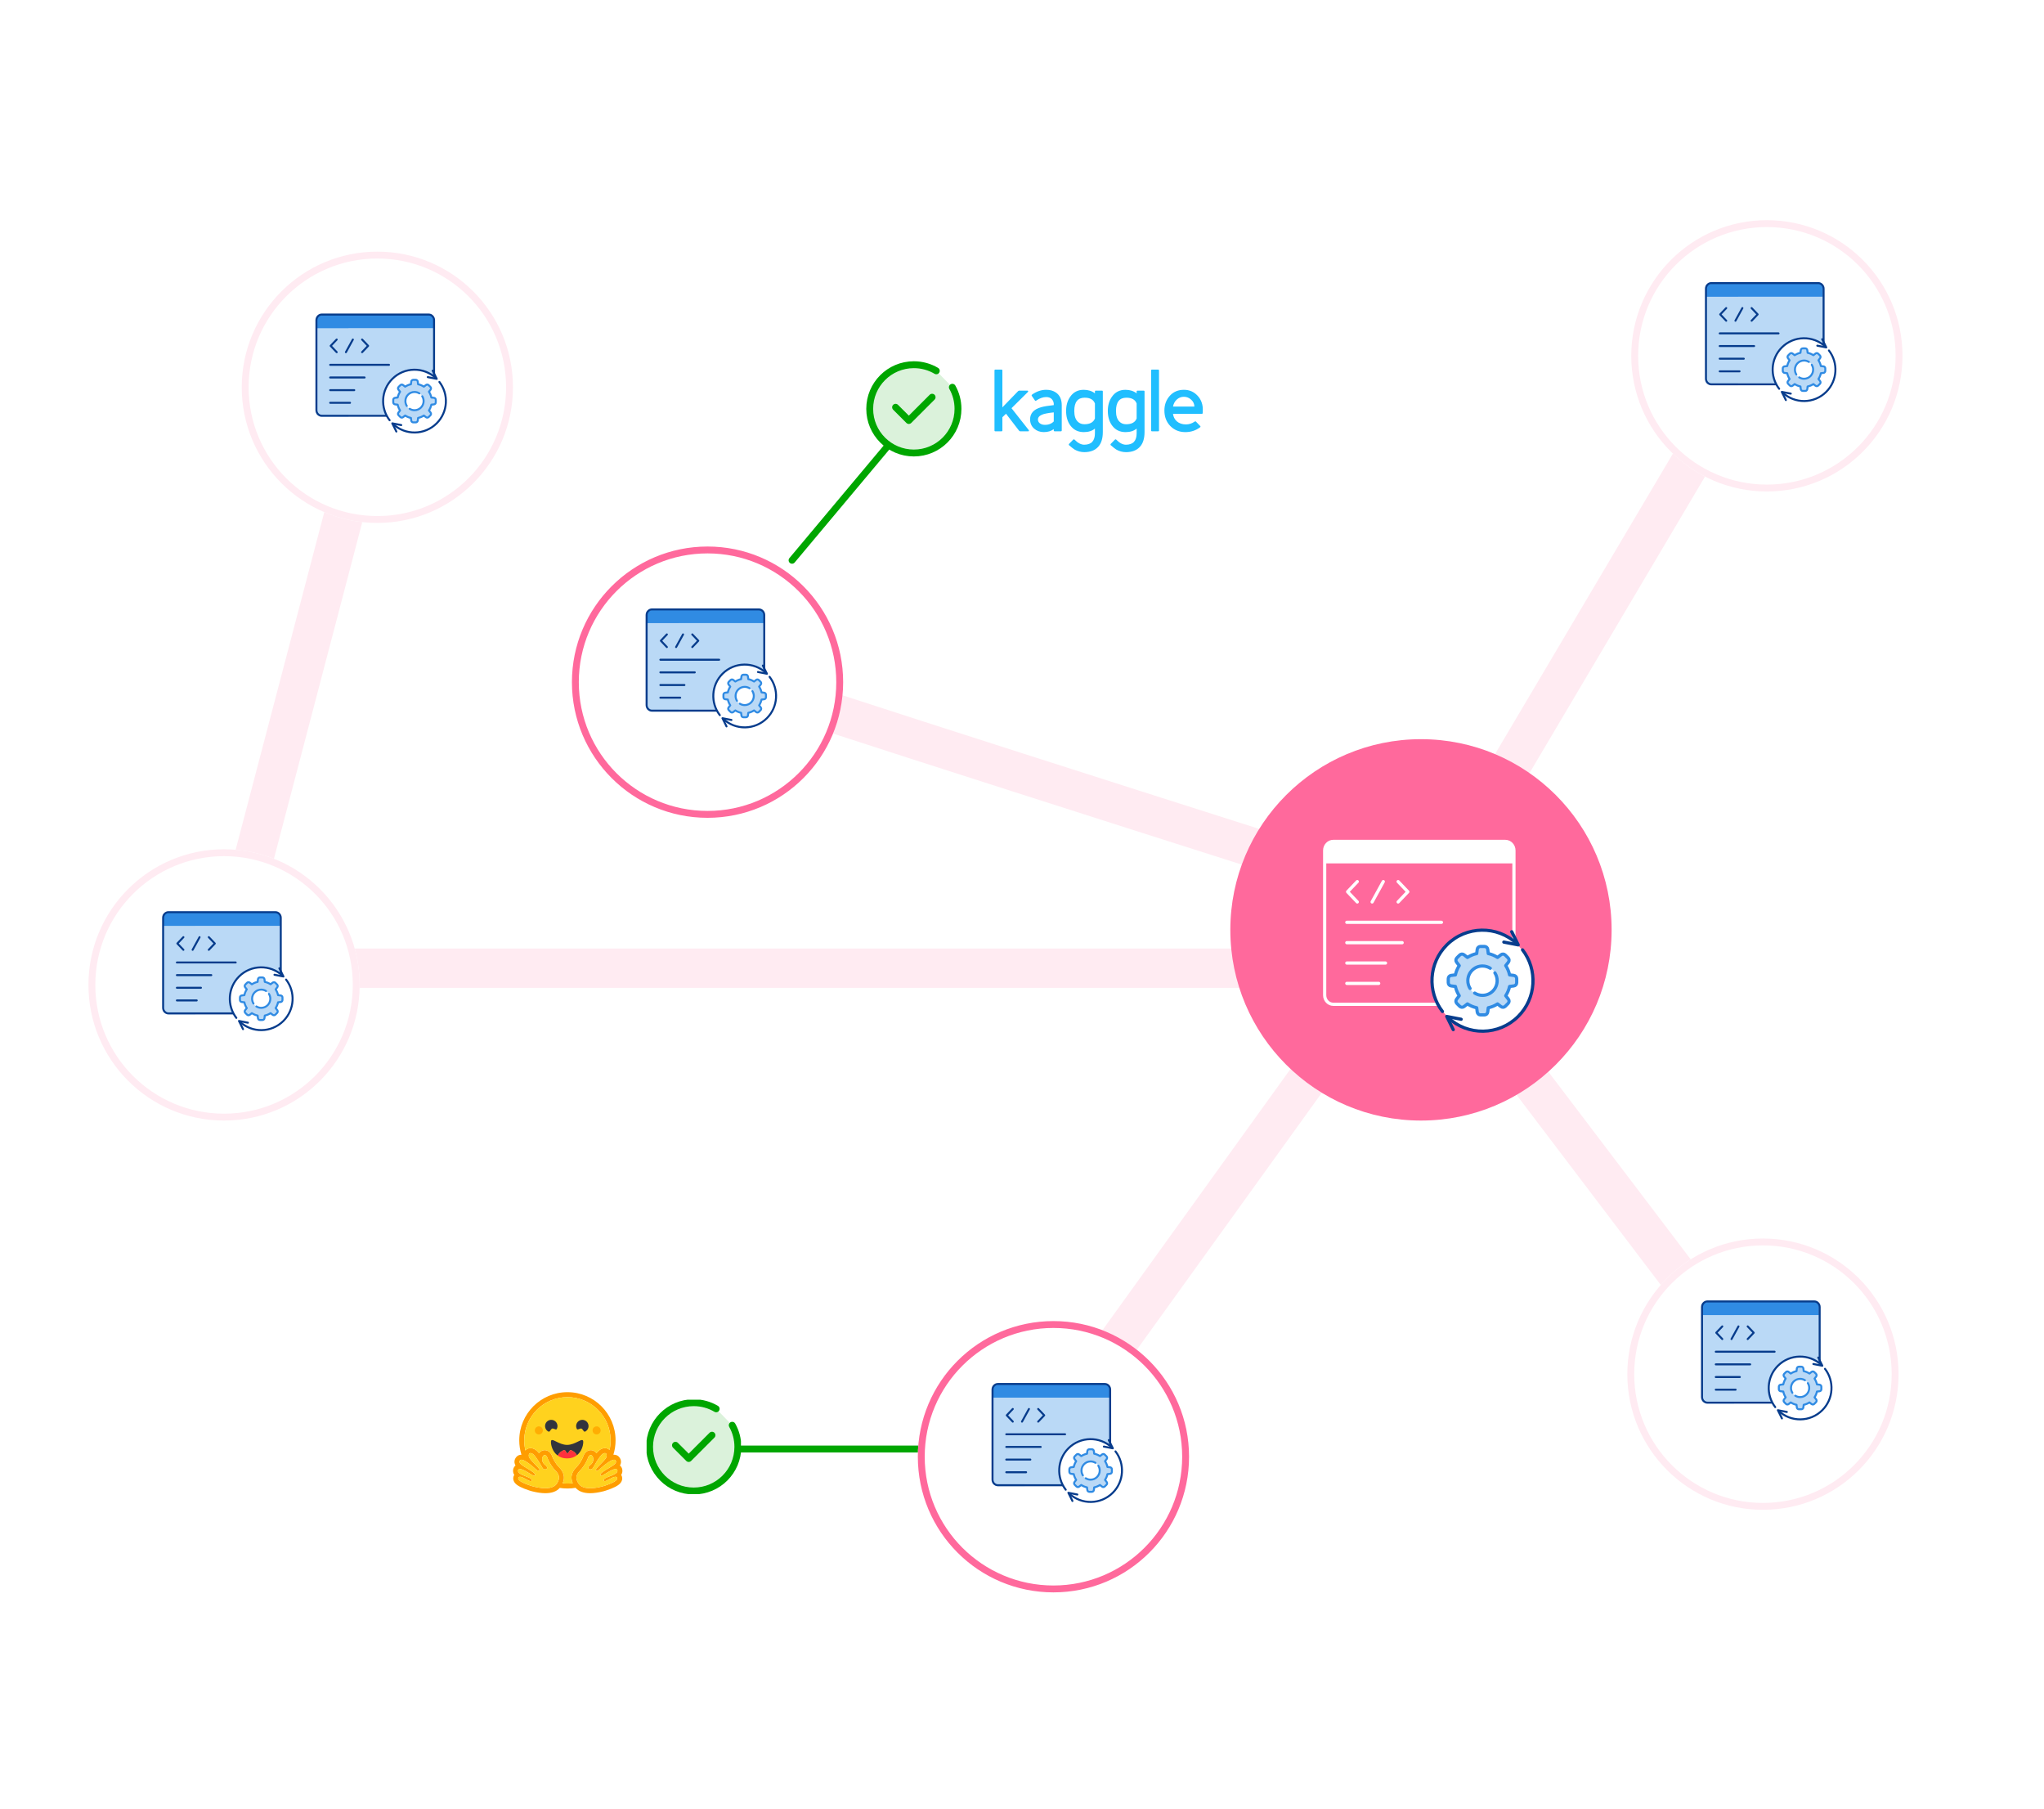 <?xml version="1.0" encoding="UTF-8"?> <svg xmlns="http://www.w3.org/2000/svg" width="520" height="460" viewBox="0 0 520 460" fill="none"><path d="M237.584 368.542L188.5 368.542" stroke="#00A600" stroke-width="1.75" stroke-linecap="round"></path><path d="M393 239C386 237 258.5 196.5 212.5 181.5" stroke="#FFEBF2" stroke-width="10"></path><g filter="url(#filter0_d_427_19)"><circle cx="180" cy="169.5" r="34.5" fill="white"></circle><circle cx="180" cy="169.5" r="33.625" stroke="#FF699C" stroke-width="1.75"></circle></g><path d="M172.668 180.982V157.363H165.011H164.5V180.36L165.521 180.982H172.668Z" fill="#BAD9F6"></path><path d="M172.496 158.479V159.058V180.505H174.214H194.26V159.058V158.479H172.496Z" fill="#BAD9F6"></path><path d="M194.267 158.478H164.5V155.58L166.154 155H193.715L194.267 156.159V158.478Z" fill="#308BE3"></path><path d="M194.425 179.076V180.747H165.86C165.112 180.747 164.5 180.103 164.5 179.316V156.431C164.5 155.645 165.112 155.001 165.86 155.001H193.064C193.813 155.001 194.425 155.645 194.425 156.431V168.415V171.239" stroke="#073C8C" stroke-width="0.507" stroke-miterlimit="22.926" stroke-linecap="round" stroke-linejoin="round"></path><path d="M168 167.791H182.962" stroke="#073C8C" stroke-width="0.507" stroke-miterlimit="22.926" stroke-linecap="round" stroke-linejoin="round"></path><path d="M168 171.009H176.752" stroke="#073C8C" stroke-width="0.507" stroke-miterlimit="22.926" stroke-linecap="round" stroke-linejoin="round"></path><path d="M168 174.227H174.121" stroke="#073C8C" stroke-width="0.507" stroke-miterlimit="22.926" stroke-linecap="round" stroke-linejoin="round"></path><path d="M168 177.445H173.043" stroke="#073C8C" stroke-width="0.507" stroke-miterlimit="22.926" stroke-linecap="round" stroke-linejoin="round"></path><path d="M173.769 161.354L172.002 164.572" stroke="#073C8C" stroke-width="0.507" stroke-miterlimit="22.926" stroke-linecap="round" stroke-linejoin="round"></path><path d="M169.655 164.572L168.125 162.963L169.655 161.354" stroke="#073C8C" stroke-width="0.507" stroke-miterlimit="22.926" stroke-linecap="round" stroke-linejoin="round"></path><path d="M176.116 164.572L177.646 162.963L176.116 161.354" stroke="#073C8C" stroke-width="0.507" stroke-miterlimit="22.926" stroke-linecap="round" stroke-linejoin="round"></path><path d="M189.389 184.872C193.764 184.872 197.311 181.326 197.311 176.95C197.311 172.575 193.764 169.028 189.389 169.028C185.014 169.028 181.467 172.575 181.467 176.95C181.467 181.326 185.014 184.872 189.389 184.872Z" fill="white"></path><path d="M194.411 176.184L193.735 176.1C193.622 175.569 193.412 175.074 193.125 174.633L193.545 174.094C193.704 173.889 193.686 173.597 193.503 173.413L193.053 172.963C192.869 172.779 192.577 172.761 192.372 172.921L191.833 173.34C191.392 173.054 190.897 172.844 190.366 172.731L190.281 172.055C190.249 171.797 190.03 171.604 189.77 171.604H189.134C188.874 171.604 188.655 171.797 188.623 172.055L188.538 172.731C188.007 172.844 187.513 173.054 187.072 173.34L186.532 172.921C186.327 172.761 186.035 172.779 185.851 172.963L185.402 173.413C185.218 173.597 185.2 173.889 185.359 174.094L185.779 174.633C185.493 175.074 185.282 175.569 185.169 176.1L184.493 176.184C184.236 176.217 184.042 176.436 184.042 176.696V177.332C184.042 177.591 184.236 177.811 184.493 177.843L185.169 177.927C185.282 178.459 185.493 178.953 185.779 179.394L185.359 179.934C185.2 180.139 185.218 180.431 185.402 180.614L185.851 181.064C186.035 181.248 186.327 181.266 186.532 181.106L187.072 180.687C187.513 180.973 188.007 181.183 188.538 181.296L188.623 181.972C188.655 182.23 188.874 182.424 189.134 182.424H189.77C190.03 182.424 190.249 182.23 190.281 181.972L190.366 181.296C190.897 181.183 191.392 180.973 191.833 180.687L192.372 181.106C192.577 181.266 192.869 181.248 193.053 181.064L193.502 180.614C193.686 180.431 193.704 180.139 193.545 179.934L193.125 179.394C193.412 178.953 193.622 178.459 193.735 177.927L194.411 177.843C194.669 177.811 194.862 177.591 194.862 177.332V176.696C194.862 176.436 194.669 176.217 194.411 176.184Z" fill="#BAD9F6" stroke="#308BE3" stroke-width="0.507" stroke-miterlimit="10" stroke-linecap="round" stroke-linejoin="round"></path><path d="M194.915 171.188C191.785 168.249 186.864 168.309 183.806 171.367C180.934 174.239 180.707 178.754 183.124 181.886" stroke="#073C8C" stroke-width="0.507" stroke-miterlimit="10" stroke-linecap="round" stroke-linejoin="round"></path><path d="M183.99 182.84C187.121 185.779 192.042 185.719 195.1 182.661C197.972 179.789 198.199 175.274 195.782 172.142" stroke="#073C8C" stroke-width="0.507" stroke-miterlimit="10" stroke-linecap="round" stroke-linejoin="round"></path><path d="M194.075 169.276L195.108 171.359L192.826 170.916" stroke="#073C8C" stroke-width="0.507" stroke-miterlimit="10" stroke-linecap="round" stroke-linejoin="round"></path><path d="M184.83 184.753L183.797 182.67L186.079 183.114" stroke="#073C8C" stroke-width="0.507" stroke-miterlimit="10" stroke-linecap="round" stroke-linejoin="round"></path><path d="M189.469 179.377C190.765 179.377 191.815 178.326 191.815 177.031C191.815 175.735 190.765 174.685 189.469 174.685C188.173 174.685 187.123 175.735 187.123 177.031C187.123 178.326 188.173 179.377 189.469 179.377Z" fill="white"></path><path d="M190.685 175.052C190.328 174.827 189.906 174.695 189.452 174.695C188.172 174.695 187.134 175.733 187.134 177.014C187.134 177.467 187.266 177.889 187.491 178.246" stroke="#308BE3" stroke-width="0.507" stroke-miterlimit="10" stroke-linecap="round" stroke-linejoin="round"></path><path d="M188.22 178.975C188.577 179.2 188.999 179.332 189.453 179.332C190.733 179.332 191.771 178.294 191.771 177.014C191.771 176.56 191.639 176.139 191.414 175.781" stroke="#308BE3" stroke-width="0.507" stroke-miterlimit="10" stroke-linecap="round" stroke-linejoin="round"></path><path d="M268.5 363.5L358.5 238.5L448.5 86.5" stroke="#FFEBF2" stroke-width="10"></path><path d="M361 237.5L435 335" stroke="#FFEBF2" stroke-width="10"></path><path d="M51.5 268L96 98.5" stroke="#FFEBF2" stroke-width="10"></path><path d="M370.537 246.25L57 246.25" stroke="#FFEBF2" stroke-width="10"></path><g filter="url(#filter1_d_427_19)"><circle cx="268" cy="366.5" r="34.5" fill="white"></circle><circle cx="268" cy="366.5" r="33.625" stroke="#FF699C" stroke-width="1.75"></circle></g><path d="M260.668 377.982V354.363H253.011H252.5V377.36L253.521 377.982H260.668Z" fill="#BAD9F6"></path><path d="M260.496 355.479V356.058V377.505H262.214H282.26V356.058V355.479H260.496Z" fill="#BAD9F6"></path><path d="M282.267 355.478H252.5V352.58L254.154 352H281.715L282.267 353.159V355.478Z" fill="#308BE3"></path><path d="M282.425 376.076V377.747H253.86C253.112 377.747 252.5 377.103 252.5 376.316V353.431C252.5 352.645 253.112 352.001 253.86 352.001H281.064C281.813 352.001 282.425 352.645 282.425 353.431V365.415V368.239" stroke="#073C8C" stroke-width="0.507" stroke-miterlimit="22.926" stroke-linecap="round" stroke-linejoin="round"></path><path d="M256 364.791H270.962" stroke="#073C8C" stroke-width="0.507" stroke-miterlimit="22.926" stroke-linecap="round" stroke-linejoin="round"></path><path d="M256 368.009H264.752" stroke="#073C8C" stroke-width="0.507" stroke-miterlimit="22.926" stroke-linecap="round" stroke-linejoin="round"></path><path d="M256 371.227H262.121" stroke="#073C8C" stroke-width="0.507" stroke-miterlimit="22.926" stroke-linecap="round" stroke-linejoin="round"></path><path d="M256 374.445H261.043" stroke="#073C8C" stroke-width="0.507" stroke-miterlimit="22.926" stroke-linecap="round" stroke-linejoin="round"></path><path d="M261.769 358.354L260.002 361.572" stroke="#073C8C" stroke-width="0.507" stroke-miterlimit="22.926" stroke-linecap="round" stroke-linejoin="round"></path><path d="M257.655 361.572L256.125 359.963L257.655 358.354" stroke="#073C8C" stroke-width="0.507" stroke-miterlimit="22.926" stroke-linecap="round" stroke-linejoin="round"></path><path d="M264.116 361.572L265.646 359.963L264.116 358.354" stroke="#073C8C" stroke-width="0.507" stroke-miterlimit="22.926" stroke-linecap="round" stroke-linejoin="round"></path><path d="M277.389 381.872C281.764 381.872 285.311 378.326 285.311 373.95C285.311 369.575 281.764 366.028 277.389 366.028C273.014 366.028 269.467 369.575 269.467 373.95C269.467 378.326 273.014 381.872 277.389 381.872Z" fill="white"></path><path d="M282.411 373.184L281.735 373.1C281.622 372.569 281.412 372.074 281.125 371.633L281.545 371.094C281.704 370.889 281.686 370.597 281.503 370.413L281.053 369.963C280.869 369.779 280.577 369.761 280.372 369.921L279.833 370.34C279.392 370.054 278.897 369.844 278.366 369.731L278.281 369.055C278.249 368.797 278.03 368.604 277.77 368.604H277.134C276.874 368.604 276.655 368.797 276.623 369.055L276.538 369.731C276.007 369.844 275.513 370.054 275.072 370.34L274.532 369.921C274.327 369.761 274.035 369.779 273.851 369.963L273.402 370.413C273.218 370.597 273.2 370.889 273.359 371.094L273.779 371.633C273.493 372.074 273.282 372.569 273.169 373.1L272.493 373.184C272.236 373.217 272.042 373.436 272.042 373.696V374.332C272.042 374.591 272.236 374.811 272.493 374.843L273.169 374.927C273.282 375.459 273.493 375.953 273.779 376.394L273.359 376.934C273.2 377.139 273.218 377.431 273.402 377.614L273.851 378.064C274.035 378.248 274.327 378.266 274.532 378.106L275.072 377.687C275.513 377.973 276.007 378.183 276.538 378.296L276.623 378.972C276.655 379.23 276.874 379.424 277.134 379.424H277.77C278.03 379.424 278.249 379.23 278.281 378.972L278.366 378.296C278.897 378.183 279.392 377.973 279.833 377.687L280.372 378.106C280.577 378.266 280.869 378.248 281.053 378.064L281.502 377.614C281.686 377.431 281.704 377.139 281.545 376.934L281.125 376.394C281.412 375.953 281.622 375.459 281.735 374.927L282.411 374.843C282.669 374.811 282.862 374.591 282.862 374.332V373.696C282.862 373.436 282.669 373.217 282.411 373.184Z" fill="#BAD9F6" stroke="#308BE3" stroke-width="0.507" stroke-miterlimit="10" stroke-linecap="round" stroke-linejoin="round"></path><path d="M282.915 368.188C279.785 365.249 274.864 365.309 271.806 368.367C268.934 371.239 268.707 375.754 271.124 378.886" stroke="#073C8C" stroke-width="0.507" stroke-miterlimit="10" stroke-linecap="round" stroke-linejoin="round"></path><path d="M271.99 379.84C275.121 382.779 280.042 382.719 283.1 379.661C285.972 376.789 286.199 372.274 283.782 369.142" stroke="#073C8C" stroke-width="0.507" stroke-miterlimit="10" stroke-linecap="round" stroke-linejoin="round"></path><path d="M282.075 366.276L283.108 368.359L280.826 367.916" stroke="#073C8C" stroke-width="0.507" stroke-miterlimit="10" stroke-linecap="round" stroke-linejoin="round"></path><path d="M272.83 381.753L271.797 379.67L274.079 380.114" stroke="#073C8C" stroke-width="0.507" stroke-miterlimit="10" stroke-linecap="round" stroke-linejoin="round"></path><path d="M277.469 376.377C278.765 376.377 279.815 375.326 279.815 374.031C279.815 372.735 278.765 371.685 277.469 371.685C276.173 371.685 275.123 372.735 275.123 374.031C275.123 375.326 276.173 376.377 277.469 376.377Z" fill="white"></path><path d="M278.685 372.052C278.328 371.827 277.906 371.695 277.452 371.695C276.172 371.695 275.134 372.733 275.134 374.014C275.134 374.467 275.266 374.889 275.491 375.246" stroke="#308BE3" stroke-width="0.507" stroke-miterlimit="10" stroke-linecap="round" stroke-linejoin="round"></path><path d="M276.22 375.975C276.577 376.2 276.999 376.332 277.453 376.332C278.733 376.332 279.771 375.294 279.771 374.014C279.771 373.56 279.639 373.139 279.414 372.781" stroke="#308BE3" stroke-width="0.507" stroke-miterlimit="10" stroke-linecap="round" stroke-linejoin="round"></path><g filter="url(#filter2_d_427_19)"><circle cx="449.5" cy="86.5" r="34.5" fill="white"></circle><circle cx="449.5" cy="86.5" r="33.625" stroke="#FFEBF2" stroke-width="1.75"></circle></g><path d="M442.168 97.982V74.363H434.511H434V97.36L435.021 97.982H442.168Z" fill="#BAD9F6"></path><path d="M441.996 75.478V76.058V97.505H443.714H463.76V76.058V75.478H441.996Z" fill="#BAD9F6"></path><path d="M463.767 75.478H434V72.58L435.654 72H463.215L463.767 73.159V75.478Z" fill="#308BE3"></path><path d="M463.925 96.076V97.747H435.36C434.612 97.747 434 97.103 434 96.316V73.431C434 72.645 434.612 72.001 435.36 72.001H462.564C463.313 72.001 463.925 72.645 463.925 73.431V85.415V88.239" stroke="#073C8C" stroke-width="0.507" stroke-miterlimit="22.926" stroke-linecap="round" stroke-linejoin="round"></path><path d="M437.5 84.791H452.462" stroke="#073C8C" stroke-width="0.507" stroke-miterlimit="22.926" stroke-linecap="round" stroke-linejoin="round"></path><path d="M437.5 88.009H446.252" stroke="#073C8C" stroke-width="0.507" stroke-miterlimit="22.926" stroke-linecap="round" stroke-linejoin="round"></path><path d="M437.5 91.227H443.621" stroke="#073C8C" stroke-width="0.507" stroke-miterlimit="22.926" stroke-linecap="round" stroke-linejoin="round"></path><path d="M437.5 94.445H442.543" stroke="#073C8C" stroke-width="0.507" stroke-miterlimit="22.926" stroke-linecap="round" stroke-linejoin="round"></path><path d="M443.269 78.353L441.502 81.572" stroke="#073C8C" stroke-width="0.507" stroke-miterlimit="22.926" stroke-linecap="round" stroke-linejoin="round"></path><path d="M439.155 81.572L437.625 79.963L439.155 78.354" stroke="#073C8C" stroke-width="0.507" stroke-miterlimit="22.926" stroke-linecap="round" stroke-linejoin="round"></path><path d="M445.616 81.572L447.146 79.963L445.616 78.354" stroke="#073C8C" stroke-width="0.507" stroke-miterlimit="22.926" stroke-linecap="round" stroke-linejoin="round"></path><path d="M458.889 101.872C463.264 101.872 466.811 98.326 466.811 93.95C466.811 89.575 463.264 86.028 458.889 86.028C454.514 86.028 450.967 89.575 450.967 93.95C450.967 98.326 454.514 101.872 458.889 101.872Z" fill="white"></path><path d="M463.911 93.184L463.235 93.1C463.122 92.569 462.912 92.074 462.625 91.633L463.045 91.094C463.204 90.888 463.186 90.597 463.003 90.413L462.553 89.963C462.369 89.779 462.077 89.761 461.872 89.921L461.333 90.341C460.892 90.054 460.397 89.844 459.866 89.731L459.781 89.055C459.749 88.797 459.53 88.603 459.27 88.603H458.634C458.374 88.603 458.155 88.797 458.123 89.055L458.038 89.731C457.507 89.844 457.013 90.054 456.572 90.341L456.032 89.921C455.827 89.761 455.535 89.779 455.351 89.963L454.902 90.413C454.718 90.597 454.7 90.888 454.859 91.094L455.279 91.633C454.993 92.074 454.782 92.569 454.669 93.1L453.993 93.184C453.736 93.217 453.542 93.436 453.542 93.696V94.332C453.542 94.591 453.736 94.811 453.993 94.843L454.669 94.927C454.782 95.459 454.993 95.953 455.279 96.394L454.859 96.934C454.7 97.139 454.718 97.43 454.902 97.614L455.351 98.064C455.535 98.248 455.827 98.266 456.032 98.106L456.572 97.687C457.013 97.973 457.507 98.183 458.038 98.296L458.123 98.972C458.155 99.23 458.374 99.424 458.634 99.424H459.27C459.53 99.424 459.749 99.23 459.781 98.972L459.866 98.296C460.397 98.183 460.892 97.973 461.333 97.687L461.872 98.106C462.077 98.266 462.369 98.248 462.553 98.064L463.002 97.614C463.186 97.43 463.204 97.139 463.045 96.934L462.625 96.394C462.912 95.953 463.122 95.459 463.235 94.927L463.911 94.843C464.169 94.811 464.362 94.591 464.362 94.332V93.696C464.362 93.436 464.169 93.217 463.911 93.184Z" fill="#BAD9F6" stroke="#308BE3" stroke-width="0.507" stroke-miterlimit="10" stroke-linecap="round" stroke-linejoin="round"></path><path d="M464.415 88.188C461.285 85.249 456.364 85.309 453.306 88.367C450.434 91.239 450.207 95.754 452.624 98.886" stroke="#073C8C" stroke-width="0.507" stroke-miterlimit="10" stroke-linecap="round" stroke-linejoin="round"></path><path d="M453.49 99.84C456.621 102.779 461.542 102.719 464.6 99.661C467.472 96.789 467.699 92.274 465.282 89.142" stroke="#073C8C" stroke-width="0.507" stroke-miterlimit="10" stroke-linecap="round" stroke-linejoin="round"></path><path d="M463.575 86.276L464.608 88.359L462.326 87.916" stroke="#073C8C" stroke-width="0.507" stroke-miterlimit="10" stroke-linecap="round" stroke-linejoin="round"></path><path d="M454.33 101.753L453.297 99.671L455.579 100.114" stroke="#073C8C" stroke-width="0.507" stroke-miterlimit="10" stroke-linecap="round" stroke-linejoin="round"></path><path d="M458.969 96.377C460.265 96.377 461.315 95.326 461.315 94.031C461.315 92.735 460.265 91.685 458.969 91.685C457.673 91.685 456.623 92.735 456.623 94.031C456.623 95.326 457.673 96.377 458.969 96.377Z" fill="white"></path><path d="M460.185 92.052C459.828 91.827 459.406 91.695 458.952 91.695C457.672 91.695 456.634 92.733 456.634 94.014C456.634 94.467 456.766 94.889 456.991 95.246" stroke="#308BE3" stroke-width="0.507" stroke-miterlimit="10" stroke-linecap="round" stroke-linejoin="round"></path><path d="M457.72 95.975C458.077 96.2 458.499 96.332 458.953 96.332C460.233 96.332 461.271 95.294 461.271 94.014C461.271 93.56 461.139 93.138 460.914 92.781" stroke="#308BE3" stroke-width="0.507" stroke-miterlimit="10" stroke-linecap="round" stroke-linejoin="round"></path><g filter="url(#filter3_d_427_19)"><circle cx="57" cy="246.5" r="34.5" fill="white"></circle><circle cx="57" cy="246.5" r="33.625" stroke="#FFEBF2" stroke-width="1.75"></circle></g><path d="M49.668 257.982V234.363H42.011H41.5V257.36L42.521 257.982H49.668Z" fill="#BAD9F6"></path><path d="M49.496 235.479V236.058V257.505H51.214H71.26V236.058V235.479H49.496Z" fill="#BAD9F6"></path><path d="M71.267 235.478H41.5V232.58L43.154 232H70.715L71.267 233.159V235.478Z" fill="#308BE3"></path><path d="M71.425 256.076V257.747H42.86C42.112 257.747 41.5 257.103 41.5 256.316V233.431C41.5 232.645 42.112 232.001 42.86 232.001H70.064C70.813 232.001 71.425 232.645 71.425 233.431V245.415V248.239" stroke="#073C8C" stroke-width="0.507" stroke-miterlimit="22.926" stroke-linecap="round" stroke-linejoin="round"></path><path d="M45 244.791H59.962" stroke="#073C8C" stroke-width="0.507" stroke-miterlimit="22.926" stroke-linecap="round" stroke-linejoin="round"></path><path d="M45 248.009H53.752" stroke="#073C8C" stroke-width="0.507" stroke-miterlimit="22.926" stroke-linecap="round" stroke-linejoin="round"></path><path d="M45 251.227H51.121" stroke="#073C8C" stroke-width="0.507" stroke-miterlimit="22.926" stroke-linecap="round" stroke-linejoin="round"></path><path d="M45 254.445H50.043" stroke="#073C8C" stroke-width="0.507" stroke-miterlimit="22.926" stroke-linecap="round" stroke-linejoin="round"></path><path d="M50.769 238.354L49.002 241.572" stroke="#073C8C" stroke-width="0.507" stroke-miterlimit="22.926" stroke-linecap="round" stroke-linejoin="round"></path><path d="M46.655 241.572L45.125 239.963L46.655 238.354" stroke="#073C8C" stroke-width="0.507" stroke-miterlimit="22.926" stroke-linecap="round" stroke-linejoin="round"></path><path d="M53.116 241.572L54.646 239.963L53.116 238.354" stroke="#073C8C" stroke-width="0.507" stroke-miterlimit="22.926" stroke-linecap="round" stroke-linejoin="round"></path><path d="M66.389 261.872C70.764 261.872 74.311 258.326 74.311 253.95C74.311 249.575 70.764 246.028 66.389 246.028C62.014 246.028 58.467 249.575 58.467 253.95C58.467 258.326 62.014 261.872 66.389 261.872Z" fill="white"></path><path d="M71.411 253.184L70.735 253.1C70.622 252.569 70.412 252.074 70.125 251.633L70.545 251.094C70.704 250.889 70.686 250.597 70.502 250.413L70.053 249.963C69.869 249.779 69.577 249.761 69.372 249.921L68.833 250.34C68.392 250.054 67.897 249.844 67.366 249.731L67.281 249.055C67.249 248.797 67.03 248.604 66.77 248.604H66.134C65.874 248.604 65.655 248.797 65.623 249.055L65.538 249.731C65.007 249.844 64.513 250.054 64.072 250.34L63.532 249.921C63.327 249.761 63.035 249.779 62.852 249.963L62.402 250.413C62.218 250.597 62.2 250.889 62.359 251.094L62.779 251.633C62.493 252.074 62.282 252.569 62.169 253.1L61.493 253.184C61.236 253.217 61.042 253.436 61.042 253.696V254.332C61.042 254.591 61.236 254.811 61.493 254.843L62.169 254.927C62.282 255.459 62.493 255.953 62.779 256.394L62.359 256.934C62.2 257.139 62.218 257.431 62.402 257.614L62.851 258.064C63.035 258.248 63.327 258.266 63.532 258.106L64.072 257.687C64.513 257.973 65.007 258.183 65.538 258.296L65.623 258.972C65.655 259.23 65.874 259.424 66.134 259.424H66.77C67.03 259.424 67.249 259.23 67.281 258.972L67.366 258.296C67.897 258.183 68.392 257.973 68.832 257.687L69.372 258.106C69.577 258.266 69.869 258.248 70.053 258.064L70.502 257.614C70.686 257.431 70.704 257.139 70.545 256.934L70.125 256.394C70.412 255.953 70.622 255.459 70.735 254.927L71.411 254.843C71.669 254.811 71.862 254.591 71.862 254.332V253.696C71.862 253.436 71.669 253.217 71.411 253.184Z" fill="#BAD9F6" stroke="#308BE3" stroke-width="0.507" stroke-miterlimit="10" stroke-linecap="round" stroke-linejoin="round"></path><path d="M71.915 248.188C68.784 245.249 63.864 245.309 60.806 248.367C57.934 251.239 57.707 255.754 60.124 258.886" stroke="#073C8C" stroke-width="0.507" stroke-miterlimit="10" stroke-linecap="round" stroke-linejoin="round"></path><path d="M60.99 259.84C64.121 262.779 69.042 262.719 72.1 259.661C74.972 256.789 75.199 252.274 72.782 249.142" stroke="#073C8C" stroke-width="0.507" stroke-miterlimit="10" stroke-linecap="round" stroke-linejoin="round"></path><path d="M71.075 246.276L72.108 248.359L69.826 247.916" stroke="#073C8C" stroke-width="0.507" stroke-miterlimit="10" stroke-linecap="round" stroke-linejoin="round"></path><path d="M61.83 261.753L60.797 259.67L63.079 260.114" stroke="#073C8C" stroke-width="0.507" stroke-miterlimit="10" stroke-linecap="round" stroke-linejoin="round"></path><path d="M66.469 256.377C67.765 256.377 68.815 255.326 68.815 254.031C68.815 252.735 67.765 251.685 66.469 251.685C65.173 251.685 64.123 252.735 64.123 254.031C64.123 255.326 65.173 256.377 66.469 256.377Z" fill="white"></path><path d="M67.685 252.052C67.328 251.827 66.906 251.695 66.452 251.695C65.172 251.695 64.134 252.733 64.134 254.014C64.134 254.467 64.266 254.889 64.491 255.246" stroke="#308BE3" stroke-width="0.507" stroke-miterlimit="10" stroke-linecap="round" stroke-linejoin="round"></path><path d="M65.22 255.975C65.577 256.2 65.999 256.332 66.453 256.332C67.733 256.332 68.771 255.294 68.771 254.014C68.771 253.56 68.639 253.139 68.414 252.781" stroke="#308BE3" stroke-width="0.507" stroke-miterlimit="10" stroke-linecap="round" stroke-linejoin="round"></path><g filter="url(#filter4_d_427_19)"><circle cx="96" cy="94.5" r="34.5" fill="white"></circle><circle cx="96" cy="94.5" r="33.625" stroke="#FFEBF2" stroke-width="1.75"></circle></g><path d="M88.668 105.982V82.363H81.01H80.5V105.36L81.521 105.982H88.668Z" fill="#BAD9F6"></path><path d="M88.496 83.478V84.058V105.505H90.214H110.26V84.058V83.478H88.496Z" fill="#BAD9F6"></path><path d="M110.267 83.478H80.5V80.58L82.154 80H109.715L110.267 81.159V83.478Z" fill="#308BE3"></path><path d="M110.425 104.076V105.747H81.86C81.112 105.747 80.5 105.103 80.5 104.316V81.431C80.5 80.645 81.112 80.001 81.86 80.001H109.064C109.813 80.001 110.425 80.645 110.425 81.431V93.415V96.239" stroke="#073C8C" stroke-width="0.507" stroke-miterlimit="22.926" stroke-linecap="round" stroke-linejoin="round"></path><path d="M84 92.791H98.962" stroke="#073C8C" stroke-width="0.507" stroke-miterlimit="22.926" stroke-linecap="round" stroke-linejoin="round"></path><path d="M84 96.009H92.752" stroke="#073C8C" stroke-width="0.507" stroke-miterlimit="22.926" stroke-linecap="round" stroke-linejoin="round"></path><path d="M84 99.227H90.121" stroke="#073C8C" stroke-width="0.507" stroke-miterlimit="22.926" stroke-linecap="round" stroke-linejoin="round"></path><path d="M84 102.445H89.043" stroke="#073C8C" stroke-width="0.507" stroke-miterlimit="22.926" stroke-linecap="round" stroke-linejoin="round"></path><path d="M89.769 86.353L88.002 89.572" stroke="#073C8C" stroke-width="0.507" stroke-miterlimit="22.926" stroke-linecap="round" stroke-linejoin="round"></path><path d="M85.655 89.572L84.125 87.963L85.655 86.354" stroke="#073C8C" stroke-width="0.507" stroke-miterlimit="22.926" stroke-linecap="round" stroke-linejoin="round"></path><path d="M92.116 89.572L93.646 87.963L92.116 86.354" stroke="#073C8C" stroke-width="0.507" stroke-miterlimit="22.926" stroke-linecap="round" stroke-linejoin="round"></path><path d="M105.389 109.872C109.764 109.872 113.311 106.326 113.311 101.95C113.311 97.575 109.764 94.028 105.389 94.028C101.014 94.028 97.467 97.575 97.467 101.95C97.467 106.326 101.014 109.872 105.389 109.872Z" fill="white"></path><path d="M110.411 101.184L109.735 101.1C109.622 100.569 109.412 100.074 109.125 99.633L109.545 99.094C109.704 98.888 109.686 98.597 109.503 98.413L109.053 97.963C108.869 97.779 108.577 97.761 108.372 97.921L107.833 98.341C107.392 98.054 106.897 97.844 106.366 97.731L106.281 97.055C106.249 96.797 106.03 96.603 105.77 96.603H105.134C104.874 96.603 104.655 96.797 104.623 97.055L104.538 97.731C104.007 97.844 103.513 98.054 103.072 98.341L102.532 97.921C102.327 97.761 102.035 97.779 101.851 97.963L101.402 98.413C101.218 98.597 101.2 98.888 101.359 99.094L101.779 99.633C101.493 100.074 101.282 100.569 101.169 101.1L100.493 101.184C100.236 101.217 100.042 101.436 100.042 101.696V102.332C100.042 102.591 100.236 102.811 100.493 102.843L101.169 102.927C101.282 103.459 101.493 103.953 101.779 104.394L101.359 104.934C101.2 105.139 101.218 105.431 101.402 105.614L101.851 106.064C102.035 106.248 102.327 106.266 102.532 106.106L103.072 105.687C103.513 105.973 104.007 106.183 104.538 106.296L104.623 106.972C104.655 107.23 104.874 107.424 105.134 107.424H105.77C106.03 107.424 106.249 107.23 106.281 106.972L106.366 106.296C106.897 106.183 107.392 105.973 107.833 105.687L108.372 106.106C108.577 106.266 108.869 106.248 109.053 106.064L109.502 105.614C109.686 105.431 109.704 105.139 109.545 104.934L109.125 104.394C109.412 103.953 109.622 103.459 109.735 102.927L110.411 102.843C110.669 102.811 110.862 102.591 110.862 102.332V101.696C110.862 101.436 110.669 101.217 110.411 101.184Z" fill="#BAD9F6" stroke="#308BE3" stroke-width="0.507" stroke-miterlimit="10" stroke-linecap="round" stroke-linejoin="round"></path><path d="M110.915 96.188C107.785 93.249 102.864 93.309 99.806 96.367C96.934 99.239 96.707 103.754 99.124 106.886" stroke="#073C8C" stroke-width="0.507" stroke-miterlimit="10" stroke-linecap="round" stroke-linejoin="round"></path><path d="M99.99 107.84C103.121 110.779 108.042 110.719 111.1 107.661C113.972 104.789 114.199 100.274 111.782 97.142" stroke="#073C8C" stroke-width="0.507" stroke-miterlimit="10" stroke-linecap="round" stroke-linejoin="round"></path><path d="M110.075 94.276L111.108 96.359L108.826 95.916" stroke="#073C8C" stroke-width="0.507" stroke-miterlimit="10" stroke-linecap="round" stroke-linejoin="round"></path><path d="M100.83 109.753L99.797 107.67L102.079 108.114" stroke="#073C8C" stroke-width="0.507" stroke-miterlimit="10" stroke-linecap="round" stroke-linejoin="round"></path><path d="M105.469 104.377C106.765 104.377 107.815 103.326 107.815 102.031C107.815 100.735 106.765 99.685 105.469 99.685C104.173 99.685 103.123 100.735 103.123 102.031C103.123 103.326 104.173 104.377 105.469 104.377Z" fill="white"></path><path d="M106.685 100.052C106.328 99.827 105.906 99.695 105.452 99.695C104.172 99.695 103.134 100.733 103.134 102.014C103.134 102.467 103.266 102.889 103.491 103.246" stroke="#308BE3" stroke-width="0.507" stroke-miterlimit="10" stroke-linecap="round" stroke-linejoin="round"></path><path d="M104.22 103.975C104.577 104.2 104.999 104.332 105.453 104.332C106.733 104.332 107.771 103.294 107.771 102.014C107.771 101.56 107.639 101.139 107.414 100.781" stroke="#308BE3" stroke-width="0.507" stroke-miterlimit="10" stroke-linecap="round" stroke-linejoin="round"></path><g filter="url(#filter5_d_427_19)"><circle cx="448.5" cy="345.5" r="34.5" fill="white"></circle><circle cx="448.5" cy="345.5" r="33.625" stroke="#FFEBF2" stroke-width="1.75"></circle></g><path d="M441.168 356.982V333.363H433.511H433V356.36L434.021 356.982H441.168Z" fill="#BAD9F6"></path><path d="M440.996 334.479V335.058V356.505H442.714H462.76V335.058V334.479H440.996Z" fill="#BAD9F6"></path><path d="M462.767 334.478H433V331.58L434.654 331H462.215L462.767 332.159V334.478Z" fill="#308BE3"></path><path d="M462.925 355.076V356.747H434.36C433.612 356.747 433 356.103 433 355.316V332.431C433 331.645 433.612 331.001 434.36 331.001H461.564C462.313 331.001 462.925 331.645 462.925 332.431V344.415V347.239" stroke="#073C8C" stroke-width="0.507" stroke-miterlimit="22.926" stroke-linecap="round" stroke-linejoin="round"></path><path d="M436.5 343.791H451.462" stroke="#073C8C" stroke-width="0.507" stroke-miterlimit="22.926" stroke-linecap="round" stroke-linejoin="round"></path><path d="M436.5 347.009H445.252" stroke="#073C8C" stroke-width="0.507" stroke-miterlimit="22.926" stroke-linecap="round" stroke-linejoin="round"></path><path d="M436.5 350.227H442.621" stroke="#073C8C" stroke-width="0.507" stroke-miterlimit="22.926" stroke-linecap="round" stroke-linejoin="round"></path><path d="M436.5 353.445H441.543" stroke="#073C8C" stroke-width="0.507" stroke-miterlimit="22.926" stroke-linecap="round" stroke-linejoin="round"></path><path d="M442.269 337.354L440.502 340.572" stroke="#073C8C" stroke-width="0.507" stroke-miterlimit="22.926" stroke-linecap="round" stroke-linejoin="round"></path><path d="M438.155 340.572L436.625 338.963L438.155 337.354" stroke="#073C8C" stroke-width="0.507" stroke-miterlimit="22.926" stroke-linecap="round" stroke-linejoin="round"></path><path d="M444.616 340.572L446.146 338.963L444.616 337.354" stroke="#073C8C" stroke-width="0.507" stroke-miterlimit="22.926" stroke-linecap="round" stroke-linejoin="round"></path><path d="M457.889 360.872C462.264 360.872 465.811 357.326 465.811 352.95C465.811 348.575 462.264 345.028 457.889 345.028C453.514 345.028 449.967 348.575 449.967 352.95C449.967 357.326 453.514 360.872 457.889 360.872Z" fill="white"></path><path d="M462.911 352.184L462.235 352.1C462.122 351.569 461.912 351.074 461.625 350.633L462.045 350.094C462.204 349.889 462.186 349.597 462.003 349.413L461.553 348.963C461.369 348.779 461.077 348.761 460.872 348.921L460.333 349.34C459.892 349.054 459.397 348.844 458.866 348.731L458.781 348.055C458.749 347.797 458.53 347.604 458.27 347.604H457.634C457.374 347.604 457.155 347.797 457.123 348.055L457.038 348.731C456.507 348.844 456.013 349.054 455.572 349.34L455.032 348.921C454.827 348.761 454.535 348.779 454.351 348.963L453.902 349.413C453.718 349.597 453.7 349.889 453.859 350.094L454.279 350.633C453.993 351.074 453.782 351.569 453.669 352.1L452.993 352.184C452.736 352.217 452.542 352.436 452.542 352.696V353.332C452.542 353.591 452.736 353.811 452.993 353.843L453.669 353.927C453.782 354.459 453.993 354.953 454.279 355.394L453.859 355.934C453.7 356.139 453.718 356.431 453.902 356.614L454.351 357.064C454.535 357.248 454.827 357.266 455.032 357.106L455.572 356.687C456.013 356.973 456.507 357.183 457.038 357.296L457.123 357.972C457.155 358.23 457.374 358.424 457.634 358.424H458.27C458.53 358.424 458.749 358.23 458.781 357.972L458.866 357.296C459.397 357.183 459.892 356.973 460.333 356.687L460.872 357.106C461.077 357.266 461.369 357.248 461.553 357.064L462.002 356.614C462.186 356.431 462.204 356.139 462.045 355.934L461.625 355.394C461.912 354.953 462.122 354.459 462.235 353.927L462.911 353.843C463.169 353.811 463.362 353.591 463.362 353.332V352.696C463.362 352.436 463.169 352.217 462.911 352.184Z" fill="#BAD9F6" stroke="#308BE3" stroke-width="0.507" stroke-miterlimit="10" stroke-linecap="round" stroke-linejoin="round"></path><path d="M463.415 347.188C460.285 344.249 455.364 344.309 452.306 347.367C449.434 350.239 449.207 354.754 451.624 357.886" stroke="#073C8C" stroke-width="0.507" stroke-miterlimit="10" stroke-linecap="round" stroke-linejoin="round"></path><path d="M452.49 358.84C455.621 361.779 460.542 361.719 463.6 358.661C466.472 355.789 466.699 351.274 464.282 348.142" stroke="#073C8C" stroke-width="0.507" stroke-miterlimit="10" stroke-linecap="round" stroke-linejoin="round"></path><path d="M462.575 345.276L463.608 347.359L461.326 346.916" stroke="#073C8C" stroke-width="0.507" stroke-miterlimit="10" stroke-linecap="round" stroke-linejoin="round"></path><path d="M453.33 360.753L452.297 358.67L454.579 359.114" stroke="#073C8C" stroke-width="0.507" stroke-miterlimit="10" stroke-linecap="round" stroke-linejoin="round"></path><path d="M457.969 355.377C459.265 355.377 460.315 354.326 460.315 353.031C460.315 351.735 459.265 350.685 457.969 350.685C456.673 350.685 455.623 351.735 455.623 353.031C455.623 354.326 456.673 355.377 457.969 355.377Z" fill="white"></path><path d="M459.185 351.052C458.828 350.827 458.406 350.695 457.952 350.695C456.672 350.695 455.634 351.733 455.634 353.014C455.634 353.467 455.766 353.889 455.991 354.246" stroke="#308BE3" stroke-width="0.507" stroke-miterlimit="10" stroke-linecap="round" stroke-linejoin="round"></path><path d="M456.72 354.975C457.077 355.2 457.499 355.332 457.953 355.332C459.233 355.332 460.271 354.294 460.271 353.014C460.271 352.56 460.139 352.139 459.914 351.781" stroke="#308BE3" stroke-width="0.507" stroke-miterlimit="10" stroke-linecap="round" stroke-linejoin="round"></path><circle cx="361.5" cy="236.5" r="48.5" fill="#FF699C"></circle><path d="M384.896 219.596H337V214.933L339.661 214H384.009L384.896 215.865V219.596Z" fill="white"></path><path d="M385.15 252.739V255.427H339.189C337.985 255.427 337 254.392 337 253.126V216.303C337 215.037 337.985 214.002 339.189 214.002H382.961C384.165 214.002 385.15 215.037 385.15 216.303V235.585V240.129" stroke="white" stroke-width="0.816" stroke-miterlimit="22.926" stroke-linecap="round" stroke-linejoin="round"></path><path d="M342.632 234.581H366.707" stroke="white" stroke-width="0.816" stroke-miterlimit="22.926" stroke-linecap="round" stroke-linejoin="round"></path><path d="M342.632 239.759H356.714" stroke="white" stroke-width="0.816" stroke-miterlimit="22.926" stroke-linecap="round" stroke-linejoin="round"></path><path d="M342.632 244.937H352.48" stroke="white" stroke-width="0.816" stroke-miterlimit="22.926" stroke-linecap="round" stroke-linejoin="round"></path><path d="M342.632 250.115H350.747" stroke="white" stroke-width="0.816" stroke-miterlimit="22.926" stroke-linecap="round" stroke-linejoin="round"></path><path d="M351.913 224.223L349.07 229.401" stroke="white" stroke-width="0.816" stroke-miterlimit="22.926" stroke-linecap="round" stroke-linejoin="round"></path><path d="M345.295 229.401L342.833 226.812L345.295 224.223" stroke="white" stroke-width="0.816" stroke-miterlimit="22.926" stroke-linecap="round" stroke-linejoin="round"></path><path d="M355.69 229.401L358.153 226.812L355.69 224.223" stroke="white" stroke-width="0.816" stroke-miterlimit="22.926" stroke-linecap="round" stroke-linejoin="round"></path><path d="M377.047 262.066C384.087 262.066 389.794 256.359 389.794 249.319C389.794 242.278 384.087 236.571 377.047 236.571C370.007 236.571 364.3 242.278 364.3 249.319C364.3 256.359 370.007 262.066 377.047 262.066Z" fill="white"></path><path d="M385.128 248.087L384.041 247.951C383.859 247.096 383.521 246.3 383.06 245.591L383.735 244.723C383.992 244.393 383.962 243.923 383.667 243.627L382.943 242.904C382.647 242.608 382.178 242.579 381.848 242.835L380.98 243.511C380.27 243.05 379.475 242.712 378.62 242.53L378.484 241.442C378.432 241.027 378.079 240.716 377.661 240.716H376.638C376.22 240.716 375.867 241.027 375.815 241.442L375.679 242.53C374.824 242.712 374.029 243.05 373.319 243.511L372.451 242.835C372.121 242.579 371.652 242.608 371.356 242.904L370.632 243.627C370.337 243.923 370.307 244.393 370.564 244.723L371.239 245.591C370.779 246.3 370.44 247.096 370.259 247.951L369.171 248.087C368.756 248.139 368.444 248.491 368.444 248.909V249.933C368.444 250.351 368.756 250.703 369.171 250.755L370.259 250.891C370.44 251.746 370.778 252.542 371.239 253.251L370.564 254.119C370.307 254.449 370.337 254.919 370.632 255.215L371.356 255.938C371.652 256.234 372.121 256.263 372.451 256.006L373.319 255.331C374.029 255.792 374.824 256.13 375.679 256.312L375.815 257.4C375.867 257.815 376.22 258.126 376.638 258.126H377.661C378.079 258.126 378.432 257.815 378.484 257.4L378.62 256.312C379.475 256.13 380.27 255.792 380.98 255.331L381.848 256.006C382.178 256.263 382.647 256.234 382.943 255.938L383.667 255.215C383.962 254.919 383.992 254.449 383.735 254.119L383.06 253.251C383.52 252.542 383.859 251.746 384.04 250.891L385.128 250.755C385.543 250.703 385.855 250.351 385.855 249.933V248.909C385.855 248.491 385.543 248.139 385.128 248.087Z" fill="#BAD9F6" stroke="#308BE3" stroke-width="0.816" stroke-miterlimit="10" stroke-linecap="round" stroke-linejoin="round"></path><path d="M385.939 240.047C380.902 235.319 372.984 235.415 368.064 240.335C363.443 244.956 363.077 252.221 366.966 257.261" stroke="#073C8C" stroke-width="0.816" stroke-miterlimit="10" stroke-linecap="round" stroke-linejoin="round"></path><path d="M368.36 258.796C373.398 263.524 381.315 263.428 386.236 258.508C390.857 253.887 391.223 246.622 387.333 241.582" stroke="#073C8C" stroke-width="0.816" stroke-miterlimit="10" stroke-linecap="round" stroke-linejoin="round"></path><path d="M384.588 236.971L386.25 240.322L382.578 239.609" stroke="#073C8C" stroke-width="0.816" stroke-miterlimit="10" stroke-linecap="round" stroke-linejoin="round"></path><path d="M369.712 261.874L368.05 258.523L371.722 259.236" stroke="#073C8C" stroke-width="0.816" stroke-miterlimit="10" stroke-linecap="round" stroke-linejoin="round"></path><path d="M377.175 253.223C379.26 253.223 380.95 251.533 380.95 249.448C380.95 247.363 379.26 245.673 377.175 245.673C375.091 245.673 373.4 247.363 373.4 249.448C373.4 251.533 375.091 253.223 377.175 253.223Z" fill="white"></path><path d="M379.133 246.266C378.558 245.903 377.879 245.691 377.15 245.691C375.089 245.691 373.419 247.361 373.419 249.421C373.419 250.151 373.632 250.83 373.994 251.405" stroke="#308BE3" stroke-width="0.816" stroke-miterlimit="10" stroke-linecap="round" stroke-linejoin="round"></path><path d="M375.166 252.577C375.741 252.939 376.42 253.152 377.149 253.152C379.21 253.152 380.88 251.482 380.88 249.421C380.88 248.692 380.667 248.013 380.305 247.438" stroke="#308BE3" stroke-width="0.816" stroke-miterlimit="10" stroke-linecap="round" stroke-linejoin="round"></path><path d="M201.5 142.5L232.5 105.5" stroke="#00A600" stroke-width="1.75" stroke-linecap="round"></path><path d="M242.28 98.493C243.195 100.116 243.715 101.991 243.715 103.987C243.715 110.188 238.688 115.215 232.487 115.215C226.285 115.215 221.258 110.188 221.258 103.987C221.258 97.785 226.285 92.758 232.487 92.758C234.572 92.758 236.525 93.326 238.198 94.317" fill="#DBF2DB"></path><path d="M242.28 98.493C243.195 100.116 243.715 101.991 243.715 103.987C243.715 110.188 238.688 115.215 232.487 115.215C226.285 115.215 221.258 110.188 221.258 103.987C221.258 97.785 226.285 92.758 232.487 92.758C234.572 92.758 236.525 93.326 238.198 94.317" stroke="#00A600" stroke-width="1.75" stroke-miterlimit="10" stroke-linecap="round" stroke-linejoin="round"></path><path d="M227.839 103.582L231.207 106.95L237.135 101.022" fill="#DBF2DB"></path><path d="M227.839 103.582L231.207 106.95L237.135 101.022" stroke="#00A600" stroke-width="1.75" stroke-miterlimit="10" stroke-linecap="round" stroke-linejoin="round"></path><g clip-path="url(#clip0_427_19)"><path d="M186.28 362.493C187.195 364.116 187.715 365.991 187.715 367.987C187.715 374.188 182.688 379.215 176.487 379.215C170.285 379.215 165.258 374.188 165.258 367.987C165.258 361.785 170.285 356.758 176.487 356.758C178.572 356.758 180.525 357.325 182.198 358.317" fill="#DBF2DB"></path><path d="M186.28 362.493C187.195 364.116 187.715 365.991 187.715 367.987C187.715 374.188 182.688 379.215 176.487 379.215C170.285 379.215 165.258 374.188 165.258 367.987C165.258 361.785 170.285 356.758 176.487 356.758C178.572 356.758 180.525 357.325 182.198 358.317" stroke="#00A600" stroke-width="1.75" stroke-miterlimit="10" stroke-linecap="round" stroke-linejoin="round"></path><path d="M171.839 367.582L175.207 370.95L181.135 365.022" fill="#DBF2DB"></path><path d="M171.839 367.582L175.207 370.95L181.135 365.022" stroke="#00A600" stroke-width="1.75" stroke-miterlimit="10" stroke-linecap="round" stroke-linejoin="round"></path></g><g clip-path="url(#clip1_427_19)"><path d="M159.327 373.509C159.249 373.215 159.122 372.936 158.953 372.684C158.99 372.551 159.017 372.416 159.036 372.279C159.156 371.413 158.855 370.62 158.289 370.006C157.983 369.671 157.654 369.45 157.306 369.314C157.535 368.336 157.65 367.336 157.651 366.332C157.651 365.874 157.625 365.424 157.581 364.982C157.559 364.761 157.531 364.541 157.499 364.321C157.4 363.673 157.252 363.032 157.057 362.406C156.929 361.994 156.781 361.589 156.614 361.192C156.363 360.604 156.071 360.034 155.738 359.488C155.52 359.125 155.283 358.773 155.027 358.435C154.902 358.265 154.771 358.098 154.635 357.936C154.232 357.446 153.795 356.987 153.326 356.561C153.17 356.417 153.01 356.279 152.845 356.146C152.683 356.011 152.518 355.88 152.349 355.754C152.009 355.501 151.657 355.263 151.296 355.042C149.298 353.829 146.955 353.133 144.451 353.133C137.161 353.133 131.252 359.042 131.252 366.333C131.252 367.349 131.369 368.362 131.603 369.351C131.29 369.487 130.99 369.699 130.711 370.006C130.145 370.619 129.845 371.409 129.965 372.276C129.983 372.413 130.011 372.55 130.047 372.683C129.878 372.936 129.752 373.215 129.674 373.509C129.5 374.17 129.558 374.766 129.779 375.289C129.538 375.972 129.598 376.699 129.911 377.331C130.139 377.793 130.465 378.15 130.866 378.469C131.344 378.849 131.941 379.171 132.662 379.48C133.522 379.847 134.572 380.192 135.049 380.318C136.282 380.637 137.464 380.84 138.663 380.85C140.37 380.865 141.84 380.464 142.893 379.437C143.41 379.5 143.93 379.532 144.451 379.531C145.002 379.53 145.552 379.496 146.098 379.428C147.148 380.462 148.624 380.867 150.337 380.85C151.536 380.841 152.718 380.638 153.948 380.319C154.428 380.192 155.478 379.848 156.338 379.481C157.059 379.171 157.656 378.849 158.137 378.47C158.535 378.151 158.861 377.794 159.089 377.332C159.405 376.699 159.462 375.972 159.225 375.29C159.443 374.767 159.5 374.17 159.327 373.509ZM158.103 375.245C158.345 375.704 158.361 376.224 158.147 376.707C157.823 377.441 157.018 378.018 155.454 378.638C154.482 379.024 153.591 379.27 153.583 379.272C152.297 379.606 151.134 379.775 150.127 379.775C148.46 379.775 147.219 379.315 146.432 378.407C145.102 378.633 143.743 378.641 142.41 378.43C141.622 379.323 140.388 379.775 138.735 379.775C137.728 379.775 136.565 379.606 135.279 379.272C135.271 379.27 134.381 379.024 133.408 378.638C131.844 378.018 131.039 377.441 130.715 376.707C130.501 376.224 130.517 375.704 130.759 375.245C130.781 375.202 130.805 375.16 130.831 375.12C130.686 374.902 130.588 374.656 130.545 374.397C130.502 374.139 130.514 373.874 130.581 373.621C130.677 373.255 130.876 372.951 131.145 372.732C131.015 372.519 130.93 372.281 130.895 372.033C130.817 371.495 130.996 370.958 131.398 370.519C131.711 370.178 132.153 369.99 132.643 369.99H132.656C132.287 368.806 132.1 367.573 132.101 366.332C132.101 359.566 137.586 354.081 144.353 354.081C151.119 354.081 156.604 359.566 156.604 366.332C156.605 367.576 156.416 368.813 156.045 370C156.104 369.994 156.162 369.991 156.219 369.991C156.709 369.991 157.151 370.178 157.464 370.52C157.866 370.958 158.045 371.495 157.967 372.034C157.932 372.281 157.847 372.519 157.717 372.733C157.987 372.951 158.185 373.256 158.282 373.621C158.348 373.875 158.36 374.139 158.317 374.398C158.274 374.656 158.176 374.902 158.031 375.12C158.057 375.16 158.081 375.202 158.103 375.245Z" fill="white"></path><path d="M158.031 375.12C158.176 374.902 158.274 374.656 158.317 374.397C158.36 374.139 158.348 373.874 158.281 373.621C158.185 373.255 157.986 372.951 157.717 372.733C157.847 372.519 157.932 372.281 157.967 372.034C158.045 371.495 157.866 370.958 157.464 370.519C157.151 370.178 156.709 369.99 156.219 369.99C156.162 369.99 156.104 369.993 156.045 369.999C156.416 368.812 156.604 367.576 156.603 366.332C156.603 359.566 151.118 354.081 144.352 354.081C137.586 354.081 132.1 359.566 132.1 366.332C132.099 367.573 132.287 368.806 132.656 369.99H132.643C132.153 369.99 131.71 370.178 131.397 370.519C130.995 370.957 130.817 371.495 130.894 372.033C130.93 372.281 131.015 372.519 131.145 372.732C130.875 372.951 130.676 373.255 130.58 373.621C130.514 373.874 130.502 374.139 130.545 374.397C130.588 374.656 130.686 374.902 130.831 375.12C130.805 375.16 130.781 375.202 130.759 375.245C130.517 375.704 130.501 376.224 130.715 376.708C131.039 377.441 131.844 378.018 133.408 378.638C134.38 379.024 135.271 379.27 135.279 379.273C136.565 379.606 137.728 379.776 138.735 379.776C140.388 379.776 141.622 379.323 142.41 378.43C143.743 378.641 145.102 378.633 146.432 378.407C147.219 379.315 148.46 379.776 150.127 379.776C151.134 379.776 152.297 379.606 153.583 379.273C153.591 379.27 154.481 379.024 155.454 378.638C157.018 378.018 157.823 377.441 158.147 376.708C158.361 376.224 158.345 375.704 158.103 375.245C158.081 375.202 158.057 375.16 158.031 375.12ZM141.846 377.031C141.778 377.149 141.706 377.265 141.628 377.378C141.425 377.676 141.157 377.904 140.846 378.073C140.251 378.397 139.499 378.511 138.735 378.511C137.527 378.511 136.29 378.228 135.596 378.048C135.562 378.039 131.344 376.848 131.878 375.834C131.968 375.663 132.115 375.595 132.302 375.595C133.054 375.595 134.423 376.715 135.011 376.715C135.143 376.715 135.235 376.659 135.273 376.522C135.524 375.623 131.462 375.245 131.804 373.942C131.864 373.712 132.028 373.618 132.258 373.618C133.252 373.618 135.484 375.366 135.95 375.366C135.986 375.366 136.012 375.356 136.026 375.334C136.028 375.331 136.03 375.327 136.032 375.324C136.251 374.962 136.125 374.699 134.624 373.78L134.48 373.692C132.829 372.693 131.67 372.092 132.329 371.374C132.405 371.291 132.513 371.255 132.643 371.255C132.798 371.255 132.985 371.306 133.192 371.393C134.064 371.761 135.273 372.764 135.778 373.201C135.857 373.27 135.936 373.34 136.014 373.41C136.014 373.41 136.654 374.075 137.04 374.075C137.129 374.075 137.205 374.04 137.256 373.953C137.53 373.491 134.71 371.354 134.551 370.472C134.443 369.875 134.626 369.572 134.966 369.572C135.127 369.572 135.324 369.641 135.541 369.779C136.215 370.207 137.517 372.443 137.993 373.313C138.153 373.605 138.426 373.728 138.671 373.728C139.159 373.728 139.54 373.243 138.716 372.627C137.478 371.701 137.912 370.186 138.503 370.093C138.529 370.089 138.554 370.087 138.579 370.087C139.117 370.087 139.354 371.013 139.354 371.013C139.354 371.013 140.049 372.758 141.243 373.951C142.326 375.034 142.477 375.922 141.846 377.031ZM145.706 377.235L145.644 377.243L145.539 377.255C145.483 377.26 145.428 377.266 145.372 377.271L145.318 377.276L145.268 377.28L145.197 377.286L145.12 377.291L145.042 377.297L145.025 377.298C145.004 377.299 144.984 377.3 144.963 377.301L144.937 377.303C144.913 377.304 144.889 377.305 144.865 377.306L144.781 377.31L144.704 377.312L144.653 377.314H144.627C144.611 377.314 144.596 377.315 144.58 377.315H144.554C144.538 377.315 144.523 377.315 144.507 377.316L144.442 377.316H144.351C144.28 377.316 144.209 377.316 144.138 377.314L144.081 377.313C144.064 377.313 144.048 377.312 144.032 377.312L143.971 377.31L143.896 377.307L143.827 377.304L143.81 377.303L143.745 377.3C143.727 377.299 143.709 377.298 143.691 377.297L143.649 377.294C143.597 377.291 143.544 377.287 143.491 377.283L143.436 377.279C143.413 377.277 143.39 377.275 143.367 377.273C143.34 377.27 143.313 377.268 143.286 377.265C143.24 377.261 143.195 377.256 143.149 377.251H143.147C143.81 375.774 143.475 374.393 142.136 373.056C141.258 372.179 140.674 370.884 140.553 370.6C140.307 369.758 139.658 368.823 138.58 368.823C138.489 368.823 138.398 368.83 138.308 368.844C137.836 368.918 137.423 369.19 137.128 369.599C136.81 369.203 136.5 368.889 136.221 368.711C135.799 368.443 135.378 368.308 134.968 368.308C134.456 368.308 133.998 368.518 133.679 368.899L133.671 368.909C133.665 368.884 133.659 368.859 133.653 368.834L133.653 368.83C133.592 368.571 133.541 368.309 133.5 368.046C133.5 368.044 133.5 368.042 133.499 368.04C133.496 368.021 133.493 368.001 133.49 367.981C133.481 367.922 133.473 367.863 133.465 367.804C133.461 367.777 133.458 367.75 133.454 367.723L133.444 367.643C133.441 367.616 133.439 367.592 133.436 367.566L133.435 367.56C133.423 367.456 133.413 367.351 133.404 367.247L133.401 367.206L133.396 367.138C133.395 367.119 133.393 367.1 133.392 367.082C133.392 367.077 133.392 367.073 133.391 367.068C133.388 367.016 133.385 366.963 133.382 366.911C133.381 366.883 133.379 366.856 133.378 366.829L133.375 366.757L133.374 366.735L133.372 366.669L133.371 366.612C133.371 366.59 133.369 366.567 133.369 366.545C133.369 366.522 133.368 366.498 133.368 366.474C133.368 366.45 133.368 366.427 133.367 366.403C133.367 366.379 133.367 366.356 133.367 366.332C133.367 360.265 138.286 355.346 144.354 355.346C150.421 355.346 155.34 360.265 155.34 366.332V366.474C155.34 366.498 155.339 366.521 155.339 366.545C155.339 366.564 155.338 366.584 155.338 366.604C155.338 366.621 155.337 366.639 155.336 366.655C155.336 366.678 155.335 366.7 155.334 366.722V366.724L155.331 366.801C155.33 366.823 155.329 366.846 155.328 366.868L155.327 366.884L155.323 366.956C155.315 367.11 155.303 367.264 155.289 367.418V367.419C155.286 367.445 155.284 367.47 155.281 367.495L155.274 367.555L155.261 367.671L155.254 367.73L155.245 367.8C155.242 367.825 155.238 367.85 155.234 367.875C155.231 367.904 155.226 367.932 155.222 367.96L155.212 368.026L155.2 368.102C155.196 368.127 155.192 368.152 155.187 368.177C155.183 368.202 155.179 368.227 155.174 368.252C155.166 368.302 155.157 368.351 155.147 368.401C155.132 368.476 155.117 368.55 155.102 368.624L155.086 368.697C155.081 368.722 155.075 368.747 155.07 368.771C154.761 368.471 154.351 368.307 153.899 368.307C153.49 368.307 153.068 368.442 152.647 368.71C152.367 368.888 152.058 369.203 151.739 369.598C151.444 369.189 151.031 368.917 150.559 368.843C150.469 368.829 150.378 368.822 150.287 368.822C149.209 368.822 148.56 369.757 148.314 370.599C148.193 370.883 147.608 372.178 146.73 373.056C145.392 374.389 145.054 375.763 145.706 377.235ZM157.049 374.277L157.044 374.29C157.033 374.319 157.02 374.347 157.006 374.375C156.995 374.395 156.983 374.415 156.971 374.434C156.947 374.47 156.92 374.504 156.891 374.537C156.884 374.544 156.878 374.552 156.871 374.559C156.86 374.57 156.85 374.581 156.839 374.592C156.644 374.786 156.346 374.955 156.01 375.111C155.972 375.128 155.933 375.145 155.894 375.163L155.855 375.18C155.829 375.191 155.803 375.203 155.776 375.214C155.75 375.225 155.723 375.236 155.696 375.247L155.615 375.281C155.426 375.359 155.232 375.433 155.043 375.506L154.962 375.538L154.882 375.569C154.829 375.59 154.777 375.61 154.725 375.631L154.648 375.662L154.572 375.693L154.535 375.709C154.511 375.719 154.486 375.729 154.462 375.739C153.906 375.978 153.506 376.221 153.59 376.522C153.592 376.531 153.595 376.539 153.598 376.547C153.605 376.569 153.615 376.59 153.628 376.61C153.636 376.622 153.644 376.633 153.654 376.643C153.753 376.746 153.933 376.73 154.16 376.648C154.192 376.636 154.223 376.624 154.255 376.611L154.275 376.603C154.327 376.581 154.381 376.557 154.438 376.53C154.452 376.523 154.466 376.517 154.48 376.51C154.758 376.374 155.072 376.191 155.384 376.025C155.509 375.958 155.635 375.894 155.763 375.833C156.059 375.694 156.337 375.595 156.56 375.595C156.665 375.595 156.757 375.617 156.834 375.666L156.847 375.675C156.896 375.709 156.936 375.752 156.967 375.803C156.972 375.813 156.978 375.823 156.984 375.834C157.094 376.043 157.002 376.26 156.786 376.473C156.578 376.677 156.256 376.877 155.889 377.062C155.862 377.076 155.834 377.09 155.807 377.103C154.715 377.64 153.286 378.043 153.266 378.048C152.885 378.147 152.34 378.277 151.726 378.374L151.635 378.388L151.62 378.39C151.552 378.4 151.483 378.41 151.414 378.419C151.344 378.429 151.273 378.437 151.202 378.445L151.189 378.447C150.931 378.476 150.672 378.496 150.412 378.505H150.408C150.314 378.509 150.221 378.51 150.127 378.51H150.018C149.875 378.509 149.732 378.502 149.59 378.491C149.586 378.491 149.583 378.491 149.579 378.49C149.475 378.482 149.371 378.471 149.268 378.457C149.233 378.452 149.199 378.447 149.164 378.441C149.129 378.436 149.094 378.43 149.059 378.424L149.011 378.415L149.008 378.414C148.957 378.404 148.907 378.394 148.857 378.382C148.828 378.376 148.8 378.369 148.771 378.361L148.754 378.357C148.74 378.354 148.726 378.35 148.712 378.346L148.704 378.344L148.659 378.331C148.643 378.327 148.627 378.322 148.611 378.317L148.605 378.315L148.563 378.302C148.547 378.297 148.531 378.292 148.515 378.287L148.476 378.274L148.448 378.264C148.42 378.254 148.393 378.244 148.366 378.234L148.34 378.224L148.319 378.215C148.277 378.199 148.237 378.182 148.196 378.163L148.169 378.15L148.165 378.148C148.155 378.144 148.146 378.139 148.136 378.135C148.118 378.126 148.099 378.117 148.081 378.108L148.075 378.105L148.048 378.091C148.001 378.066 147.954 378.04 147.909 378.012L147.884 377.996C147.871 377.989 147.859 377.981 147.847 377.973L147.814 377.951L147.779 377.927L147.759 377.912C147.737 377.897 147.715 377.88 147.694 377.864L147.66 377.838C147.647 377.827 147.633 377.816 147.62 377.805C147.609 377.796 147.598 377.786 147.587 377.776L147.586 377.776C147.574 377.765 147.563 377.755 147.552 377.744C147.54 377.734 147.529 377.724 147.518 377.713L147.517 377.712C147.505 377.701 147.494 377.69 147.483 377.678C147.471 377.667 147.46 377.656 147.449 377.644C147.438 377.633 147.427 377.621 147.416 377.609C147.406 377.597 147.396 377.586 147.386 377.574L147.382 377.57C147.372 377.559 147.363 377.548 147.353 377.536C147.332 377.511 147.312 377.486 147.293 377.46C147.273 377.434 147.254 377.407 147.235 377.38L147.218 377.353C147.194 377.318 147.171 377.283 147.148 377.248C147.131 377.222 147.115 377.196 147.099 377.17C147.089 377.154 147.079 377.137 147.069 377.121L147.065 377.114C147.056 377.098 147.046 377.083 147.037 377.067C147.032 377.058 147.027 377.05 147.022 377.041C147.018 377.032 147.012 377.023 147.007 377.014L146.999 376.999L146.994 376.99C146.984 376.973 146.974 376.955 146.965 376.937C146.961 376.929 146.957 376.922 146.952 376.914L146.939 376.889L146.926 376.864C146.894 376.799 146.863 376.733 146.834 376.666L146.823 376.641C146.817 376.625 146.811 376.609 146.804 376.593C146.801 376.585 146.797 376.577 146.795 376.569C146.747 376.445 146.709 376.317 146.682 376.187C146.681 376.179 146.679 376.171 146.678 376.163C146.67 376.124 146.664 376.086 146.659 376.046C146.658 376.039 146.657 376.031 146.656 376.023L146.654 376C146.651 375.969 146.648 375.938 146.647 375.907C146.647 375.899 146.646 375.892 146.646 375.884C146.645 375.869 146.645 375.853 146.645 375.838C146.637 375.219 146.95 374.623 147.62 373.953C148.814 372.761 149.509 371.015 149.509 371.015C149.509 371.015 149.528 370.942 149.566 370.837C149.572 370.822 149.577 370.807 149.584 370.791C149.606 370.732 149.632 370.674 149.66 370.618L149.666 370.607C149.69 370.559 149.716 370.512 149.745 370.466C149.751 370.455 149.758 370.445 149.765 370.434C149.787 370.403 149.809 370.372 149.833 370.343C149.846 370.326 149.86 370.311 149.874 370.295C149.879 370.289 149.885 370.283 149.891 370.277C149.96 370.206 150.039 370.147 150.128 370.116L150.14 370.112C150.147 370.11 150.155 370.108 150.162 370.106C150.171 370.103 150.18 370.101 150.189 370.099L150.193 370.098C150.212 370.095 150.231 370.092 150.251 370.091H150.252C150.262 370.091 150.272 370.09 150.283 370.09C150.296 370.09 150.308 370.09 150.32 370.091C150.333 370.092 150.346 370.094 150.359 370.096C150.467 370.113 150.569 370.177 150.657 370.276C150.691 370.314 150.721 370.354 150.747 370.397C150.765 370.425 150.781 370.454 150.797 370.485C150.803 370.498 150.809 370.51 150.815 370.523C150.83 370.556 150.843 370.589 150.855 370.623C150.883 370.703 150.905 370.785 150.919 370.868C150.931 370.942 150.938 371.015 150.941 371.09C150.942 371.129 150.942 371.169 150.941 371.21C150.933 371.398 150.894 371.584 150.827 371.759C150.82 371.776 150.814 371.792 150.807 371.808C150.794 371.841 150.779 371.873 150.763 371.904C150.752 371.928 150.739 371.952 150.726 371.976C150.717 371.992 150.708 372.008 150.699 372.024C150.676 372.064 150.65 372.103 150.623 372.143L150.607 372.166C150.543 372.255 150.471 372.339 150.393 372.417C150.317 372.493 150.234 372.565 150.147 372.63C150.06 372.694 149.978 372.766 149.902 372.844C149.684 373.072 149.634 373.274 149.683 373.427C149.691 373.451 149.701 373.475 149.713 373.497C149.728 373.522 149.745 373.545 149.765 373.566L149.773 373.574L149.781 373.582C149.788 373.589 149.797 373.597 149.806 373.604L149.814 373.611C149.835 373.627 149.858 373.642 149.881 373.655C149.888 373.658 149.894 373.662 149.901 373.665C149.927 373.678 149.953 373.688 149.979 373.697C149.987 373.699 149.994 373.701 150.002 373.704L150.011 373.706L150.024 373.71L150.035 373.712L150.047 373.715L150.059 373.717L150.071 373.719C150.079 373.721 150.088 373.722 150.097 373.723L150.105 373.725L150.12 373.726L150.129 373.727L150.145 373.728H150.154L150.17 373.729H150.22L150.234 373.728L150.251 373.727L150.271 373.725L150.29 373.723C150.294 373.723 150.298 373.722 150.303 373.721C150.361 373.713 150.417 373.697 150.472 373.675L150.495 373.665C150.534 373.649 150.571 373.628 150.607 373.604C150.64 373.583 150.671 373.558 150.701 373.531C150.707 373.525 150.714 373.519 150.721 373.512C150.724 373.509 150.727 373.506 150.731 373.502C150.737 373.496 150.744 373.49 150.75 373.482C150.796 373.431 150.837 373.375 150.87 373.315C151.153 372.799 151.451 372.291 151.761 371.791L151.804 371.722L151.847 371.654C151.868 371.619 151.89 371.585 151.912 371.551L151.933 371.517C152.006 371.404 152.079 371.292 152.154 371.181L152.198 371.114C152.287 370.983 152.375 370.855 152.463 370.734L152.506 370.673C152.602 370.542 152.701 370.413 152.804 370.288L152.845 370.239C152.852 370.231 152.858 370.223 152.865 370.215C152.879 370.199 152.892 370.183 152.906 370.168C152.912 370.16 152.918 370.153 152.926 370.145L152.964 370.102L152.984 370.08C153.003 370.059 153.023 370.039 153.041 370.02C153.054 370.007 153.067 369.994 153.079 369.982C153.152 369.907 153.234 369.839 153.321 369.781L153.341 369.768C153.361 369.755 153.381 369.743 153.401 369.732C153.744 369.537 154.028 369.523 154.191 369.686C154.29 369.785 154.345 369.949 154.342 370.177C154.342 370.187 154.342 370.197 154.341 370.208V370.219C154.341 370.229 154.34 370.24 154.339 370.25C154.339 370.263 154.338 370.276 154.337 370.289C154.335 370.302 154.335 370.312 154.333 370.324C154.333 370.327 154.333 370.33 154.332 370.334C154.331 370.344 154.33 370.354 154.328 370.364C154.328 370.367 154.328 370.37 154.327 370.374C154.326 370.387 154.324 370.401 154.321 370.415C154.32 370.428 154.318 370.44 154.315 370.453L154.311 370.474C154.308 370.495 154.303 370.515 154.297 370.535C154.286 370.573 154.272 370.609 154.256 370.645C154.234 370.694 154.209 370.742 154.181 370.788C154.166 370.814 154.151 370.839 154.135 370.864C154.118 370.89 154.101 370.916 154.083 370.943C154.037 371.009 153.99 371.073 153.94 371.136L153.917 371.164C153.837 371.265 153.754 371.363 153.668 371.459L153.641 371.49C153.604 371.53 153.567 371.571 153.529 371.612L153.501 371.643C153.482 371.664 153.462 371.685 153.443 371.706C153.424 371.727 153.404 371.748 153.384 371.769L153.324 371.831L153.264 371.895L153.203 371.958C153.162 372 153.121 372.042 153.08 372.085C152.492 372.688 151.872 373.289 151.663 373.663C151.649 373.687 151.636 373.713 151.625 373.738C151.595 373.806 151.582 373.865 151.591 373.912C151.594 373.927 151.599 373.942 151.607 373.956C151.619 373.976 151.633 373.995 151.65 374.012C151.658 374.019 151.666 374.026 151.674 374.033C151.717 374.064 151.77 374.079 151.823 374.078H151.839L151.856 374.077L151.873 374.075L151.887 374.073C151.889 374.072 151.891 374.072 151.893 374.071L151.906 374.069L151.909 374.068L151.923 374.065L151.929 374.064L151.944 374.06C151.949 374.058 151.956 374.057 151.962 374.055C151.987 374.047 152.012 374.038 152.037 374.027C152.05 374.022 152.062 374.016 152.075 374.01C152.081 374.007 152.088 374.004 152.094 374.001L152.113 373.992C152.16 373.968 152.205 373.941 152.249 373.913L152.268 373.9C152.275 373.896 152.281 373.892 152.287 373.887L152.307 373.874L152.317 373.867L152.345 373.848C152.371 373.83 152.395 373.811 152.42 373.793L152.422 373.791L152.461 373.761C152.514 373.719 152.564 373.676 152.61 373.637L152.641 373.61L152.643 373.607L152.659 373.593C152.697 373.56 152.73 373.528 152.758 373.502L152.769 373.491C152.779 373.482 152.788 373.473 152.797 373.466L152.813 373.449L152.819 373.444L152.82 373.442L152.837 373.425L152.848 373.414L152.849 373.413L152.854 373.408L152.861 373.403L152.863 373.401L152.868 373.396L152.898 373.37L152.914 373.355C152.923 373.347 152.932 373.34 152.94 373.332L152.96 373.314C152.963 373.311 152.967 373.308 152.971 373.305L152.991 373.287L153.022 373.26L153.038 373.246C153.101 373.191 153.178 373.125 153.266 373.05L153.302 373.019L153.362 372.969L153.423 372.919C153.502 372.852 153.588 372.782 153.679 372.709L153.738 372.661C153.789 372.621 153.841 372.58 153.894 372.538C153.915 372.522 153.937 372.505 153.959 372.488C154.138 372.349 154.319 372.215 154.504 372.084L154.56 372.045C154.599 372.018 154.638 371.992 154.677 371.965L154.712 371.942C154.781 371.894 154.852 371.848 154.923 371.804L154.958 371.781L154.993 371.76C155.028 371.738 155.063 371.717 155.097 371.696L155.132 371.675L155.201 371.635L155.269 371.596L155.283 371.588L155.337 371.559C155.359 371.547 155.382 371.535 155.404 371.523L155.437 371.506L155.47 371.49C155.481 371.485 155.492 371.479 155.503 371.474C155.595 371.428 155.69 371.387 155.786 371.351L155.846 371.33C155.864 371.324 155.881 371.319 155.898 371.314L155.903 371.312C155.912 371.309 155.921 371.306 155.93 371.304L155.933 371.303C155.951 371.298 155.97 371.293 155.988 371.289H155.989C156.041 371.277 156.093 371.268 156.145 371.262C156.17 371.26 156.194 371.259 156.218 371.259H156.23C156.247 371.259 156.262 371.26 156.278 371.261C156.285 371.261 156.292 371.263 156.299 371.264H156.302C156.309 371.265 156.316 371.266 156.323 371.267C156.33 371.269 156.336 371.27 156.343 371.271H156.345C156.352 371.273 156.358 371.275 156.365 371.277C156.402 371.287 156.437 371.303 156.469 371.324C156.485 371.334 156.5 371.346 156.514 371.358L156.518 371.362C156.52 371.365 156.523 371.367 156.525 371.369L156.532 371.377C156.59 371.438 156.638 371.508 156.675 371.584L156.68 371.598C156.706 371.656 156.719 371.718 156.72 371.782C156.721 371.845 156.71 371.909 156.686 371.968C156.673 372.003 156.656 372.038 156.637 372.071C156.592 372.147 156.539 372.218 156.478 372.282L156.465 372.296C156.446 372.316 156.426 372.336 156.405 372.356C156.395 372.366 156.386 372.375 156.376 372.384L156.346 372.411L156.331 372.425C156.27 372.478 156.208 372.529 156.144 372.578C156.059 372.643 155.973 372.706 155.885 372.766C155.832 372.803 155.778 372.838 155.724 372.874C155.591 372.961 155.456 373.046 155.32 373.129C155.035 373.305 154.719 373.492 154.381 373.696L154.294 373.749C154.199 373.808 154.109 373.863 154.024 373.916L153.981 373.943L153.9 373.995C153.846 374.029 153.793 374.064 153.739 374.099L153.696 374.127C153.675 374.141 153.654 374.155 153.633 374.168L153.613 374.182L153.55 374.224L153.517 374.246L153.478 374.273L153.442 374.299C153.382 374.341 153.326 374.382 153.274 374.421L153.254 374.435C153.224 374.459 153.194 374.482 153.164 374.506C153.119 374.542 153.078 374.577 153.042 374.61L153.024 374.626C153.013 374.636 153.003 374.645 152.994 374.654C152.987 374.661 152.981 374.667 152.974 374.674L152.964 374.683C152.944 374.704 152.923 374.725 152.904 374.747L152.894 374.758C152.873 374.783 152.854 374.806 152.838 374.829L152.831 374.84C152.818 374.858 152.806 374.877 152.796 374.897C152.793 374.902 152.791 374.907 152.788 374.912L152.781 374.926L152.776 374.937L152.773 374.944L152.771 374.951L152.767 374.96C152.759 374.984 152.752 375.01 152.749 375.036L152.747 375.045L152.747 375.053V375.099C152.747 375.102 152.747 375.106 152.748 375.11L152.748 375.117C152.748 375.121 152.749 375.125 152.75 375.129C152.75 375.132 152.751 375.139 152.753 375.145V375.145C152.754 375.15 152.755 375.155 152.756 375.16C152.757 375.166 152.758 375.171 152.76 375.177C152.763 375.187 152.766 375.197 152.77 375.207C152.772 375.213 152.774 375.219 152.777 375.225C152.777 375.226 152.778 375.228 152.778 375.229L152.784 375.24L152.791 375.257C152.799 375.273 152.807 375.289 152.816 375.305L152.826 375.322L152.836 375.338C152.838 375.341 152.84 375.344 152.842 375.346L152.845 375.35L152.849 375.353L152.852 375.356C152.861 375.362 152.87 375.366 152.88 375.368C152.964 375.387 153.136 375.317 153.364 375.197C153.377 375.19 153.392 375.183 153.405 375.175L153.475 375.137L153.509 375.118C153.533 375.105 153.558 375.091 153.583 375.076L153.629 375.05C153.931 374.877 154.291 374.653 154.664 374.435C154.699 374.415 154.734 374.394 154.769 374.374L154.84 374.329C154.922 374.282 155.004 374.236 155.086 374.191C155.19 374.133 155.295 374.078 155.401 374.024L155.47 373.989C155.515 373.966 155.561 373.944 155.606 373.923C155.692 373.882 155.78 373.842 155.869 373.805L155.917 373.786L155.923 373.783C156.18 373.682 156.414 373.619 156.602 373.619C156.643 373.618 156.684 373.622 156.724 373.629H156.725C156.738 373.631 156.75 373.634 156.762 373.636H156.764C156.795 373.644 156.825 373.655 156.854 373.67C156.893 373.69 156.929 373.718 156.96 373.751C156.973 373.766 156.986 373.783 156.997 373.801C157.017 373.832 157.033 373.865 157.044 373.901C157.049 373.915 157.053 373.928 157.057 373.942C157.088 374.052 157.085 374.169 157.049 374.277Z" fill="#FF9D00"></path><path fill-rule="evenodd" clip-rule="evenodd" d="M155.338 366.403V366.332C155.338 360.265 150.421 355.346 144.353 355.346C138.286 355.346 133.367 360.265 133.367 366.332V366.356C133.366 366.372 133.366 366.388 133.367 366.403C133.368 366.427 133.368 366.451 133.368 366.474L133.368 366.527L133.369 366.545C133.369 366.554 133.369 366.562 133.369 366.571C133.37 366.585 133.37 366.599 133.37 366.613L133.372 366.669L133.374 366.735L133.375 366.757L133.378 366.826V366.829C133.379 366.856 133.38 366.882 133.381 366.909L133.382 366.911C133.383 366.938 133.384 366.966 133.386 366.993C133.388 367.018 133.389 367.044 133.391 367.069L133.391 367.073C133.393 367.095 133.394 367.117 133.396 367.138L133.396 367.144L133.401 367.207L133.401 367.211C133.402 367.223 133.403 367.235 133.404 367.247C133.413 367.351 133.423 367.456 133.435 367.56L133.435 367.567L133.444 367.643L133.454 367.724L133.461 367.778L133.465 367.804C133.472 367.863 133.481 367.922 133.49 367.981L133.49 367.985L133.499 368.041C133.54 368.306 133.592 368.569 133.652 368.831L133.653 368.834L133.658 368.854L133.671 368.909L133.679 368.9C133.998 368.518 134.455 368.308 134.967 368.308C135.378 368.308 135.798 368.444 136.22 368.711C136.5 368.889 136.809 369.204 137.128 369.6C137.422 369.191 137.835 368.919 138.308 368.844C138.398 368.83 138.489 368.823 138.58 368.823C139.658 368.823 140.307 369.758 140.552 370.6C140.673 370.884 141.258 372.179 142.138 373.055C143.477 374.393 143.812 375.773 143.15 377.251H143.152C143.197 377.256 143.242 377.26 143.288 377.265C143.315 377.267 143.342 377.27 143.369 377.272L143.379 377.273L143.439 377.278L143.494 377.282C143.546 377.286 143.599 377.29 143.652 377.294L143.694 377.296L143.727 377.298L143.747 377.299L143.812 377.303L143.83 377.303L143.898 377.306L143.974 377.309L144.034 377.311L144.045 377.311C144.057 377.312 144.07 377.312 144.083 377.312L144.097 377.313C144.183 377.315 144.268 377.316 144.354 377.316H144.444L144.509 377.315C144.525 377.314 144.541 377.314 144.557 377.314H144.582L144.604 377.314C144.613 377.313 144.621 377.313 144.63 377.313H144.656L144.707 377.312L144.783 377.309L144.867 377.305C144.892 377.304 144.916 377.303 144.94 377.302L144.966 377.3L145.004 377.298L145.027 377.297L145.044 377.296L145.122 377.291L145.2 377.285L145.27 377.279L145.32 377.275L145.374 377.27C145.465 377.262 145.556 377.253 145.647 377.242L145.709 377.234C145.057 375.763 145.394 374.388 146.728 373.056C147.606 372.178 148.191 370.883 148.312 370.599C148.558 369.757 149.207 368.822 150.285 368.822C150.376 368.822 150.467 368.829 150.557 368.843C151.029 368.918 151.442 369.19 151.737 369.599C152.055 369.203 152.365 368.888 152.645 368.71C153.066 368.443 153.488 368.307 153.897 368.307C154.349 368.307 154.758 368.471 155.068 368.771C155.073 368.747 155.079 368.722 155.084 368.698L155.1 368.624C155.106 368.598 155.111 368.571 155.117 368.544C155.126 368.497 155.136 368.449 155.145 368.401C155.155 368.352 155.164 368.302 155.172 368.252L155.177 368.225C155.18 368.209 155.182 368.193 155.185 368.177C155.19 368.152 155.194 368.127 155.198 368.102L155.2 368.092L155.21 368.027L155.22 367.96V367.96C155.228 367.911 155.235 367.861 155.241 367.812L155.243 367.8L155.252 367.731L155.259 367.672L155.272 367.555L155.277 367.508L155.279 367.495C155.282 367.47 155.284 367.445 155.286 367.42V367.418C155.288 367.398 155.29 367.378 155.292 367.357C155.302 367.243 155.311 367.128 155.318 367.013C155.319 366.994 155.32 366.975 155.322 366.956V366.955L155.325 366.884L155.326 366.868C155.328 366.82 155.331 366.772 155.332 366.724V366.722L155.333 366.703C155.334 366.688 155.334 366.672 155.334 366.656L155.334 366.649C155.335 366.634 155.336 366.619 155.336 366.604L155.336 366.591C155.336 366.576 155.337 366.56 155.337 366.545L155.337 366.532C155.338 366.513 155.338 366.494 155.338 366.474V366.403ZM141.628 377.378C142.498 376.102 142.437 375.145 141.243 373.952C140.049 372.758 139.354 371.014 139.354 371.014C139.354 371.014 139.095 370 138.504 370.093C137.912 370.186 137.478 371.701 138.717 372.628C139.955 373.555 138.47 374.183 137.994 373.314C137.517 372.443 136.216 370.207 135.541 369.779C134.866 369.351 134.392 369.591 134.551 370.473C134.63 370.911 135.364 371.658 136.051 372.355C136.747 373.063 137.394 373.721 137.256 373.954C136.981 374.416 136.015 373.411 136.015 373.411C136.015 373.411 132.988 370.657 132.33 371.374C131.722 372.036 132.659 372.598 134.102 373.465C134.225 373.539 134.351 373.615 134.481 373.693C136.132 374.693 136.26 374.956 136.026 375.334C135.94 375.474 135.387 375.142 134.707 374.734C133.548 374.038 132.02 373.121 131.804 373.942C131.617 374.653 132.741 375.088 133.761 375.483C134.611 375.812 135.388 376.113 135.273 376.522C135.155 376.945 134.513 376.592 133.811 376.206C133.023 375.772 132.16 375.298 131.877 375.833C131.343 376.847 135.561 378.04 135.596 378.049C136.958 378.402 140.419 379.151 141.628 377.378ZM147.233 377.378C146.363 376.102 146.425 375.145 147.619 373.952C148.813 372.758 149.508 371.014 149.508 371.014C149.508 371.014 149.767 370 150.358 370.093C150.95 370.186 151.384 371.701 150.145 372.628C148.907 373.555 150.392 374.183 150.868 373.314C151.345 372.443 152.646 370.207 153.32 369.779C153.995 369.351 154.47 369.591 154.311 370.473C154.232 370.911 153.497 371.658 152.81 372.356C152.114 373.064 151.467 373.721 151.605 373.954C151.88 374.416 152.847 373.41 152.847 373.41C152.847 373.41 155.873 370.656 156.532 371.374C157.14 372.035 156.203 372.598 154.759 373.465C154.633 373.54 154.507 373.616 154.381 373.692C152.73 374.692 152.601 374.956 152.836 375.334C152.922 375.474 153.475 375.142 154.155 374.734C155.314 374.038 156.842 373.12 157.058 373.942C157.245 374.652 156.12 375.088 155.101 375.483C154.251 375.812 153.474 376.113 153.588 376.521C153.707 376.945 154.349 376.592 155.05 376.205C155.838 375.772 156.702 375.297 156.984 375.833C157.518 376.847 153.3 378.039 153.266 378.047C151.903 378.402 148.442 379.151 147.233 377.378Z" fill="#FFD21E"></path><path fill-rule="evenodd" clip-rule="evenodd" d="M147.921 363.342C148.093 363.403 148.22 363.587 148.341 363.763C148.505 364 148.657 364.221 148.891 364.096C149.08 363.996 149.247 363.858 149.381 363.691C149.515 363.524 149.614 363.332 149.672 363.125C149.729 362.919 149.744 362.703 149.716 362.491C149.688 362.279 149.617 362.075 149.507 361.891C149.387 361.69 149.225 361.518 149.03 361.388C148.836 361.258 148.616 361.172 148.385 361.137C148.036 361.085 147.68 361.15 147.373 361.323C147.066 361.496 146.826 361.767 146.69 362.092C146.6 362.308 146.559 362.541 146.57 362.775C146.581 363.008 146.644 363.236 146.753 363.443C146.862 363.647 147.103 363.55 147.357 363.449C147.556 363.369 147.763 363.286 147.921 363.342ZM140.474 363.342C140.302 363.403 140.175 363.587 140.054 363.763C139.89 364 139.737 364.221 139.503 364.096C139.157 363.912 138.891 363.606 138.758 363.236C138.624 362.867 138.633 362.461 138.783 362.098C138.932 361.735 139.212 361.441 139.566 361.273C139.921 361.104 140.325 361.074 140.701 361.187C141 361.277 141.266 361.454 141.465 361.695C141.664 361.936 141.787 362.231 141.818 362.542C141.85 362.853 141.788 363.167 141.641 363.443C141.533 363.647 141.292 363.55 141.038 363.449C140.839 363.369 140.632 363.286 140.474 363.342ZM146.769 370.119C147.949 369.189 148.383 367.671 148.383 366.736C148.383 365.996 147.886 366.229 147.089 366.623L147.044 366.646C146.314 367.008 145.341 367.49 144.272 367.49C143.204 367.49 142.231 367.008 141.5 366.645C140.678 366.238 140.163 365.983 140.163 366.736C140.163 367.701 140.624 369.285 141.89 370.205C142.057 369.866 142.292 369.565 142.581 369.321C142.87 369.077 143.206 368.895 143.568 368.787C143.694 368.749 143.825 368.967 143.958 369.19C144.086 369.404 144.218 369.624 144.352 369.624C144.494 369.624 144.634 369.408 144.771 369.196C144.913 368.975 145.053 368.76 145.187 368.803C145.865 369.02 146.432 369.492 146.769 370.119Z" fill="#32343D"></path><path d="M146.768 370.119C146.154 370.604 145.336 370.928 144.272 370.928C143.272 370.928 142.49 370.642 141.89 370.205C142.057 369.866 142.292 369.565 142.581 369.321C142.869 369.077 143.205 368.895 143.568 368.787C143.816 368.712 144.079 369.624 144.351 369.624C144.643 369.624 144.923 368.718 145.187 368.803C145.865 369.02 146.431 369.492 146.768 370.119Z" fill="#FF323D"></path><path fill-rule="evenodd" clip-rule="evenodd" d="M137.651 364.657C137.511 364.751 137.349 364.809 137.181 364.826C137.013 364.842 136.843 364.817 136.687 364.752C136.562 364.701 136.449 364.625 136.353 364.53C136.258 364.434 136.182 364.321 136.131 364.196C136.066 364.04 136.041 363.87 136.058 363.702C136.074 363.534 136.132 363.373 136.226 363.232C136.311 363.106 136.422 363 136.552 362.922C136.683 362.844 136.829 362.796 136.98 362.781C137.131 362.766 137.283 362.785 137.426 362.836C137.569 362.887 137.699 362.97 137.807 363.077C137.914 363.184 137.996 363.314 138.047 363.457C138.099 363.6 138.117 363.753 138.102 363.904C138.088 364.055 138.039 364.201 137.961 364.331C137.883 364.462 137.777 364.573 137.651 364.657ZM152.353 364.657C152.212 364.751 152.051 364.809 151.882 364.826C151.714 364.842 151.545 364.817 151.388 364.752C151.264 364.701 151.15 364.625 151.055 364.53C150.959 364.434 150.884 364.321 150.832 364.196C150.768 364.04 150.743 363.87 150.759 363.702C150.775 363.543 150.828 363.389 150.914 363.253C151 363.118 151.116 363.004 151.254 362.922C151.45 362.804 151.68 362.755 151.908 362.783C152.135 362.811 152.347 362.915 152.508 363.077C152.652 363.22 152.75 363.403 152.79 363.603C152.829 363.802 152.809 364.009 152.731 364.196C152.653 364.384 152.522 364.545 152.353 364.657Z" fill="#FFAD03"></path></g><path d="M261.753 109.605C261.738 109.666 261.677 109.697 261.572 109.697H259.564C259.444 109.697 259.337 109.643 259.249 109.535L255.933 105.226L255.008 106.124V109.467C255.008 109.621 254.932 109.697 254.782 109.697H253.226C253.075 109.697 253 109.621 253 109.467V94.233C253 94.079 253.075 94 253.226 94H254.782C254.933 94 255.008 94.077 255.008 94.233V103.613L258.978 99.51C259.084 99.403 259.189 99.349 259.294 99.349H261.37C261.46 99.349 261.52 99.388 261.55 99.464C261.581 99.556 261.575 99.626 261.525 99.672L257.331 103.82L261.708 109.374C261.767 109.435 261.782 109.512 261.753 109.605ZM269.886 109.697H268.329C268.164 109.697 268.081 109.62 268.081 109.464V109.141C267.419 109.647 266.57 109.901 265.532 109.901C264.585 109.901 263.765 109.601 263.073 109.003C262.396 108.388 262.058 107.607 262.058 106.652C262.058 105.146 262.975 104.125 264.81 103.587C265.532 103.372 266.622 103.188 268.081 103.034C268.126 102.466 267.98 101.982 267.641 101.582C267.303 101.182 266.81 100.983 266.164 100.983C265.321 100.983 264.464 101.293 263.592 101.904C263.457 101.981 263.359 101.966 263.298 101.858L262.489 100.683C262.413 100.591 262.436 100.483 262.556 100.36C263.714 99.546 264.917 99.139 266.166 99.139C267.128 99.139 267.948 99.369 268.625 99.83C269.618 100.506 270.114 101.59 270.114 103.079V109.463C270.114 109.617 270.038 109.696 269.886 109.696M268.081 104.882C266.607 105.036 265.6 105.236 265.058 105.482C264.321 105.804 263.99 106.265 264.066 106.865C264.111 107.203 264.276 107.475 264.562 107.683C264.848 107.89 265.179 108.009 265.555 108.04C266.607 108.117 267.452 107.832 268.081 107.187V104.882ZM279.331 113.695C278.511 114.563 277.349 114.997 275.845 114.997C274.973 114.997 274.146 114.775 273.364 114.329C273.198 114.221 273.003 114.079 272.778 113.903C272.552 113.726 272.289 113.507 271.988 113.246C271.883 113.154 271.875 113.039 271.963 112.9L273.026 111.815C273.071 111.768 273.131 111.745 273.206 111.745C273.266 111.745 273.319 111.771 273.364 111.815C274.206 112.675 275.026 113.105 275.823 113.105C277.644 113.105 278.552 112.137 278.552 110.201V109.003C277.845 109.602 276.905 109.902 275.732 109.902C274.273 109.902 273.13 109.341 272.304 108.22C271.582 107.237 271.221 105.997 271.221 104.509C271.221 103.096 271.567 101.897 272.258 100.916C273.068 99.733 274.221 99.142 275.71 99.142C276.838 99.142 277.785 99.442 278.552 100.041V99.58C278.552 99.426 278.627 99.349 278.778 99.349H280.335C280.485 99.349 280.562 99.426 280.562 99.58V109.882C280.562 111.556 280.152 112.827 279.333 113.695M278.554 102.621C278.178 101.638 277.306 101.146 275.937 101.146C274.178 101.146 273.299 102.268 273.299 104.511C273.299 105.756 273.592 106.663 274.178 107.231C274.614 107.676 275.178 107.899 275.87 107.899C277.283 107.899 278.178 107.407 278.552 106.424L278.554 102.621ZM289.941 113.698C289.121 114.565 287.959 115 286.456 115C285.583 115 284.756 114.777 283.974 114.332C283.809 114.224 283.613 114.082 283.388 113.905C283.162 113.729 282.899 113.51 282.598 113.249C282.493 113.157 282.486 113.041 282.573 112.903L283.636 111.817C283.681 111.771 283.741 111.748 283.816 111.748C283.876 111.748 283.929 111.774 283.974 111.817C284.816 112.677 285.636 113.108 286.433 113.108C288.254 113.108 289.165 112.14 289.165 110.204V109.006C288.458 109.605 287.521 109.904 286.345 109.904C284.887 109.904 283.744 109.344 282.917 108.222C282.195 107.239 281.834 105.999 281.834 104.512C281.834 103.098 282.18 101.9 282.871 100.919C283.681 99.736 284.834 99.144 286.323 99.144C287.451 99.144 288.398 99.444 289.165 100.043V99.582C289.165 99.429 289.24 99.352 289.391 99.352H290.947C291.097 99.352 291.175 99.429 291.175 99.582V109.884C291.175 111.558 290.765 112.83 289.946 113.698M289.168 102.624C288.791 101.641 287.919 101.149 286.551 101.149C284.791 101.149 283.911 102.271 283.911 104.514C283.911 105.758 284.205 106.665 284.791 107.233C285.227 107.679 285.791 107.902 286.483 107.902C287.896 107.902 288.791 107.41 289.165 106.427V102.627L289.168 102.624ZM294.626 109.696H293.069C292.919 109.696 292.842 109.62 292.842 109.464V94.233C292.842 94.079 292.917 94 293.069 94H294.626C294.776 94 294.854 94.077 294.854 94.233V109.467C294.854 109.62 294.779 109.699 294.626 109.699M305.972 105.021C305.972 105.175 305.896 105.251 305.746 105.251H298.415C298.505 106.004 298.821 106.634 299.362 107.138C299.979 107.676 300.753 107.945 301.686 107.945C302.513 107.945 303.255 107.707 303.919 107.23C304.055 107.138 304.167 107.138 304.257 107.23L305.32 108.337C305.441 108.46 305.441 108.569 305.32 108.659C304.237 109.486 302.981 109.904 301.55 109.904C300.016 109.904 298.738 109.381 297.715 108.337C296.723 107.307 296.226 105.994 296.226 104.396C296.226 102.89 296.715 101.615 297.693 100.57C298.595 99.618 299.768 99.141 301.209 99.141C302.578 99.141 303.728 99.641 304.661 100.639C305.623 101.669 306.067 102.96 305.992 104.512L305.972 105.021ZM303.017 101.633C302.506 101.157 301.889 100.918 301.17 100.918C300.493 100.918 299.899 101.149 299.388 101.61C298.877 102.07 298.553 102.67 298.418 103.407H303.854C303.839 102.701 303.561 102.109 303.019 101.633" fill="#20BEFF"></path><defs><filter id="filter0_d_427_19" x="126.6" y="120.1" width="106.8" height="106.8" filterUnits="userSpaceOnUse" color-interpolation-filters="sRGB"><feFlood flood-opacity="0" result="BackgroundImageFix"></feFlood><feColorMatrix in="SourceAlpha" type="matrix" values="0 0 0 0 0 0 0 0 0 0 0 0 0 0 0 0 0 0 127 0" result="hardAlpha"></feColorMatrix><feOffset dy="4"></feOffset><feGaussianBlur stdDeviation="9.45"></feGaussianBlur><feComposite in2="hardAlpha" operator="out"></feComposite><feColorMatrix type="matrix" values="0 0 0 0 0.674 0 0 0 0 0.674 0 0 0 0 0.674 0 0 0 0.25 0"></feColorMatrix><feBlend mode="normal" in2="BackgroundImageFix" result="effect1_dropShadow_427_19"></feBlend><feBlend mode="normal" in="SourceGraphic" in2="effect1_dropShadow_427_19" result="shape"></feBlend></filter><filter id="filter1_d_427_19" x="214.6" y="317.1" width="106.8" height="106.8" filterUnits="userSpaceOnUse" color-interpolation-filters="sRGB"><feFlood flood-opacity="0" result="BackgroundImageFix"></feFlood><feColorMatrix in="SourceAlpha" type="matrix" values="0 0 0 0 0 0 0 0 0 0 0 0 0 0 0 0 0 0 127 0" result="hardAlpha"></feColorMatrix><feOffset dy="4"></feOffset><feGaussianBlur stdDeviation="9.45"></feGaussianBlur><feComposite in2="hardAlpha" operator="out"></feComposite><feColorMatrix type="matrix" values="0 0 0 0 0.674 0 0 0 0 0.674 0 0 0 0 0.674 0 0 0 0.25 0"></feColorMatrix><feBlend mode="normal" in2="BackgroundImageFix" result="effect1_dropShadow_427_19"></feBlend><feBlend mode="normal" in="SourceGraphic" in2="effect1_dropShadow_427_19" result="shape"></feBlend></filter><filter id="filter2_d_427_19" x="396.1" y="37.1" width="106.8" height="106.8" filterUnits="userSpaceOnUse" color-interpolation-filters="sRGB"><feFlood flood-opacity="0" result="BackgroundImageFix"></feFlood><feColorMatrix in="SourceAlpha" type="matrix" values="0 0 0 0 0 0 0 0 0 0 0 0 0 0 0 0 0 0 127 0" result="hardAlpha"></feColorMatrix><feOffset dy="4"></feOffset><feGaussianBlur stdDeviation="9.45"></feGaussianBlur><feComposite in2="hardAlpha" operator="out"></feComposite><feColorMatrix type="matrix" values="0 0 0 0 0.674 0 0 0 0 0.674 0 0 0 0 0.674 0 0 0 0.25 0"></feColorMatrix><feBlend mode="normal" in2="BackgroundImageFix" result="effect1_dropShadow_427_19"></feBlend><feBlend mode="normal" in="SourceGraphic" in2="effect1_dropShadow_427_19" result="shape"></feBlend></filter><filter id="filter3_d_427_19" x="3.6" y="197.1" width="106.8" height="106.8" filterUnits="userSpaceOnUse" color-interpolation-filters="sRGB"><feFlood flood-opacity="0" result="BackgroundImageFix"></feFlood><feColorMatrix in="SourceAlpha" type="matrix" values="0 0 0 0 0 0 0 0 0 0 0 0 0 0 0 0 0 0 127 0" result="hardAlpha"></feColorMatrix><feOffset dy="4"></feOffset><feGaussianBlur stdDeviation="9.45"></feGaussianBlur><feComposite in2="hardAlpha" operator="out"></feComposite><feColorMatrix type="matrix" values="0 0 0 0 0.674 0 0 0 0 0.674 0 0 0 0 0.674 0 0 0 0.25 0"></feColorMatrix><feBlend mode="normal" in2="BackgroundImageFix" result="effect1_dropShadow_427_19"></feBlend><feBlend mode="normal" in="SourceGraphic" in2="effect1_dropShadow_427_19" result="shape"></feBlend></filter><filter id="filter4_d_427_19" x="42.6" y="45.1" width="106.8" height="106.8" filterUnits="userSpaceOnUse" color-interpolation-filters="sRGB"><feFlood flood-opacity="0" result="BackgroundImageFix"></feFlood><feColorMatrix in="SourceAlpha" type="matrix" values="0 0 0 0 0 0 0 0 0 0 0 0 0 0 0 0 0 0 127 0" result="hardAlpha"></feColorMatrix><feOffset dy="4"></feOffset><feGaussianBlur stdDeviation="9.45"></feGaussianBlur><feComposite in2="hardAlpha" operator="out"></feComposite><feColorMatrix type="matrix" values="0 0 0 0 0.674 0 0 0 0 0.674 0 0 0 0 0.674 0 0 0 0.25 0"></feColorMatrix><feBlend mode="normal" in2="BackgroundImageFix" result="effect1_dropShadow_427_19"></feBlend><feBlend mode="normal" in="SourceGraphic" in2="effect1_dropShadow_427_19" result="shape"></feBlend></filter><filter id="filter5_d_427_19" x="395.1" y="296.1" width="106.8" height="106.8" filterUnits="userSpaceOnUse" color-interpolation-filters="sRGB"><feFlood flood-opacity="0" result="BackgroundImageFix"></feFlood><feColorMatrix in="SourceAlpha" type="matrix" values="0 0 0 0 0 0 0 0 0 0 0 0 0 0 0 0 0 0 127 0" result="hardAlpha"></feColorMatrix><feOffset dy="4"></feOffset><feGaussianBlur stdDeviation="9.45"></feGaussianBlur><feComposite in2="hardAlpha" operator="out"></feComposite><feColorMatrix type="matrix" values="0 0 0 0 0.674 0 0 0 0 0.674 0 0 0 0 0.674 0 0 0 0.25 0"></feColorMatrix><feBlend mode="normal" in2="BackgroundImageFix" result="effect1_dropShadow_427_19"></feBlend><feBlend mode="normal" in="SourceGraphic" in2="effect1_dropShadow_427_19" result="shape"></feBlend></filter><clipPath id="clip0_427_19"><rect width="24" height="24" fill="white" transform="translate(164.5 356)"></rect></clipPath><clipPath id="clip1_427_19"><rect width="30" height="30" fill="white" transform="translate(129.5 352)"></rect></clipPath></defs></svg> 